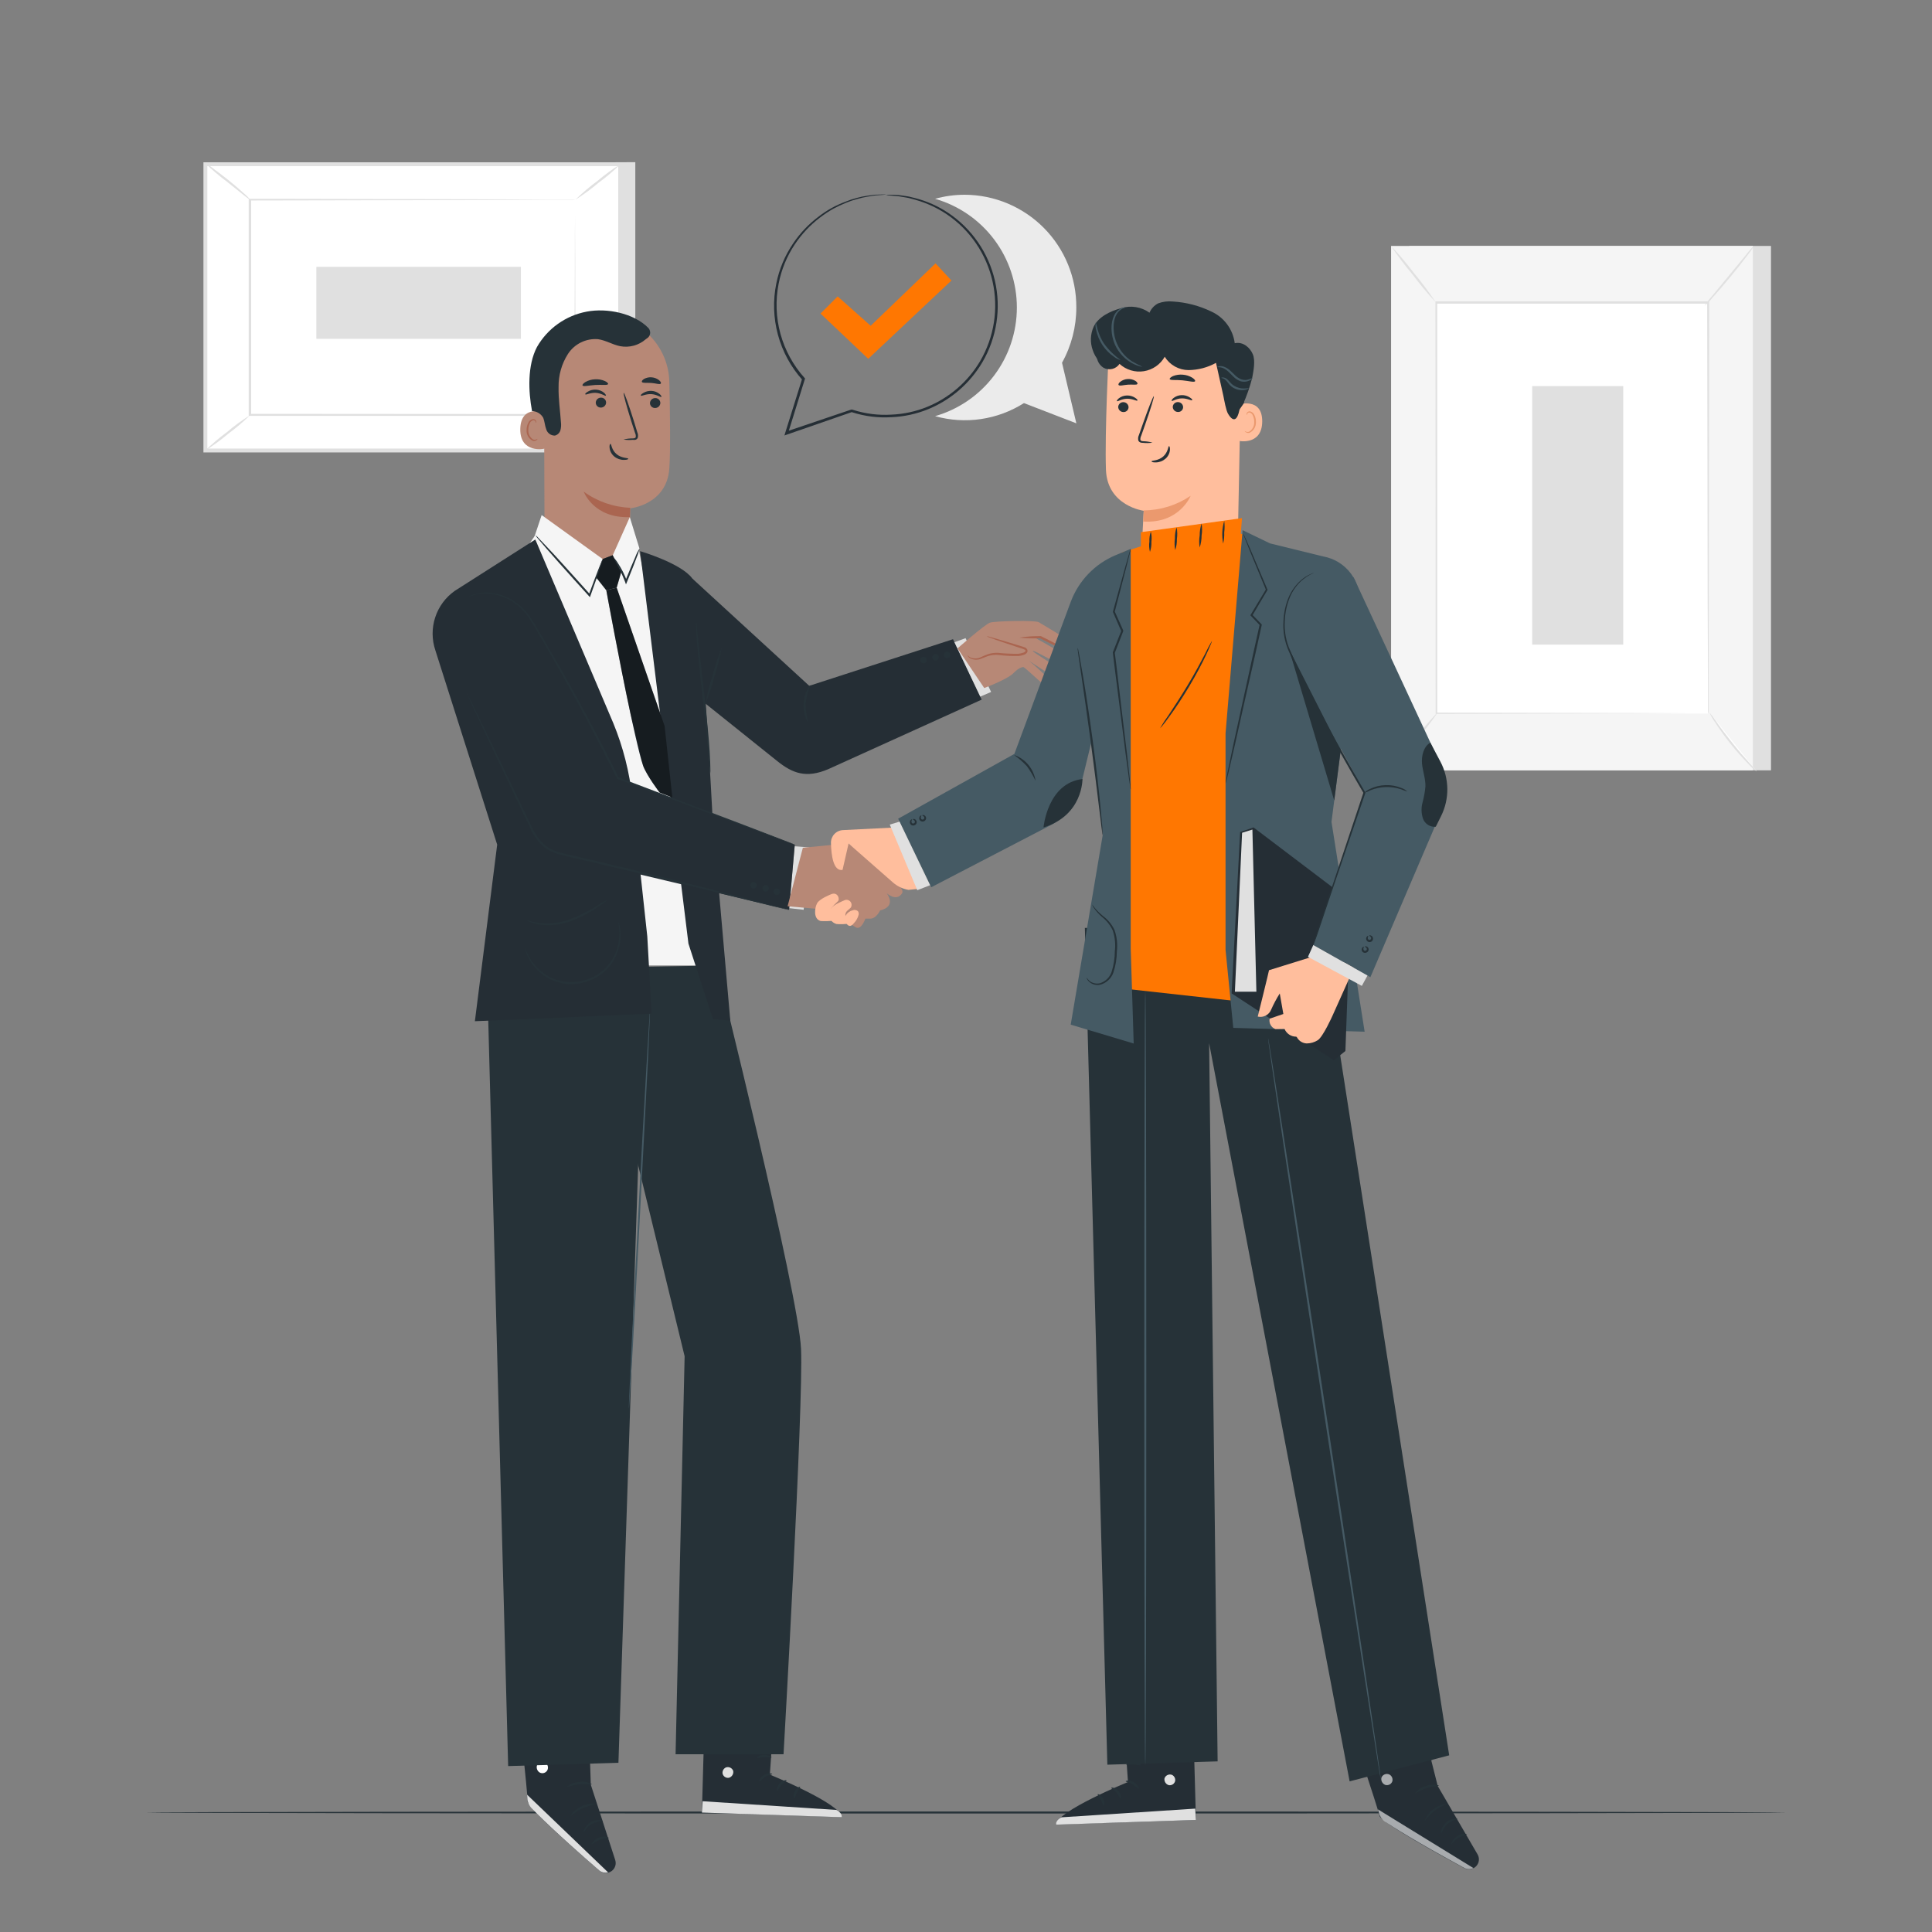 <svg xmlns="http://www.w3.org/2000/svg" width="679" height="679" viewBox="0 0 679 679" fill="none"><rect x="0" y="0" width="679" height="679" fill="#808080" stroke="none"/><path d="M622.412 86.437H495.263V270.731H622.412V86.437Z" fill="#E0E0E0"></path><path d="M616.043 86.437H488.894V270.731H616.043V86.437Z" fill="#F5F5F5"></path><path d="M600.25 106.399H504.701V250.768H600.25V106.399Z" fill="white"></path><path d="M600.236 250.768C600.236 250.768 600.236 250.524 600.236 250.062C600.236 249.6 600.236 248.908 600.236 248.012C600.236 246.192 600.236 243.544 600.236 240.094C600.236 233.169 600.236 223.092 600.155 210.354C600.155 184.892 600.059 148.85 599.992 106.399L600.317 106.712H504.769L505.108 106.372C505.108 160.828 505.108 211.047 505.108 250.741L504.836 250.47L574.38 250.605L593.595 250.673H598.634C599.774 250.673 600.385 250.673 600.385 250.673H598.701H593.704L574.556 250.741L504.836 250.89H504.551V250.619C504.551 210.925 504.551 160.706 504.483 106.25V105.897H504.836H600.385H600.698V106.223C600.63 148.755 600.576 184.878 600.548 210.381C600.548 223.092 600.48 233.155 600.453 240.054C600.453 243.476 600.453 246.11 600.453 247.903C600.453 248.786 600.453 249.451 600.453 249.926C600.453 250.402 600.236 250.768 600.236 250.768Z" fill="#E0E0E0"></path><path d="M616.396 86.437C615.746 87.601 614.986 88.701 614.128 89.723C612.662 91.706 610.557 94.394 608.167 97.287C605.777 100.18 603.536 102.719 601.879 104.593C601.035 105.631 600.099 106.59 599.082 107.458C599.804 106.335 600.617 105.272 601.513 104.281L607.637 96.853L613.748 89.424C614.544 88.355 615.43 87.355 616.396 86.437Z" fill="#E0E0E0"></path><path d="M600.738 250.307C605.49 257.856 611.079 264.844 617.401 271.138Z" fill="white"></path><path d="M617.401 271.138C616.339 270.368 615.365 269.485 614.495 268.504C612.277 266.252 610.178 263.886 608.207 261.415C606.232 258.943 604.383 256.373 602.667 253.715C601.906 252.65 601.259 251.507 600.738 250.307C601.593 251.293 602.374 252.342 603.074 253.443C604.432 255.413 606.455 258.101 608.75 260.98C611.045 263.859 613.245 266.412 614.848 268.164C615.768 269.094 616.621 270.088 617.401 271.138Z" fill="#E0E0E0"></path><path d="M488.88 270.581L505.529 250.035Z" fill="white"></path><path d="M505.529 250.035C503.035 253.672 500.347 257.171 497.476 260.519C494.787 264.019 491.917 267.378 488.88 270.581C491.381 266.945 494.069 263.442 496.933 260.084C499.624 256.589 502.493 253.235 505.529 250.035Z" fill="#E0E0E0"></path><path d="M488.88 86.437C491.771 89.503 494.491 92.727 497.028 96.092C499.722 99.321 502.238 102.694 504.565 106.196C501.697 103.122 499 99.895 496.485 96.527C493.768 93.304 491.229 89.936 488.88 86.437Z" fill="#E0E0E0"></path><path d="M570.482 135.705H538.488V226.542H570.482V135.705Z" fill="#E0E0E0"></path><path d="M223.282 56.995V158.533H77.433L72.191 57.701L223.282 56.995Z" fill="#E0E0E0"></path><path d="M72.191 57.702V158.316H218.041V57.702L72.191 57.702Z" fill="white"></path><path d="M218.72 159.008H71.499V57.036H218.72V159.008ZM72.87 157.65H217.28V58.394H72.87V157.65Z" fill="#E0E0E0"></path><path d="M202.233 70.209H87.985V145.822H202.233V70.209Z" fill="white"></path><path d="M202.233 70.209H200.047H193.773L170.225 70.304L87.985 70.466L88.27 70.209C88.27 93.294 88.27 118.906 88.27 145.808L87.917 145.442L202.166 145.523L201.88 145.808C201.88 122.79 201.989 103.928 202.03 90.782C202.03 84.223 202.03 79.09 202.098 75.573C202.098 73.834 202.098 72.504 202.098 71.58C202.098 70.67 202.098 70.222 202.098 70.222C202.098 70.222 202.098 70.657 202.098 71.58C202.098 72.504 202.098 73.821 202.098 75.532C202.098 79.035 202.098 84.142 202.166 90.674C202.166 103.86 202.247 122.79 202.315 145.876V146.161H202.03H87.781H87.415V145.808C87.415 118.906 87.415 93.308 87.415 70.209V69.869H87.754L170.212 70.032L193.678 70.127H199.884H201.473L202.233 70.209Z" fill="#E0E0E0"></path><path d="M72.178 57.416C73.078 57.855 73.922 58.403 74.69 59.046C76.184 60.119 78.221 61.653 80.407 63.405C82.594 65.157 84.481 66.827 85.839 68.063C86.622 68.689 87.325 69.41 87.93 70.209C87.795 70.358 84.278 67.493 79.905 63.962C77.194 61.944 74.613 59.758 72.178 57.416Z" fill="#E0E0E0"></path><path d="M218.027 57.701C215.63 60.061 213.066 62.244 210.354 64.233C207.78 66.412 205.058 68.408 202.206 70.209C204.605 67.847 207.169 65.66 209.879 63.663C212.451 61.486 215.174 59.494 218.027 57.701Z" fill="#E0E0E0"></path><path d="M217.918 158.343L201.622 145.157Z" fill="white"></path><path d="M201.649 145.157C204.576 147.072 207.371 149.181 210.015 151.471C212.803 153.579 215.444 155.875 217.918 158.343C214.989 156.432 212.194 154.322 209.553 152.028C206.769 149.916 204.128 147.62 201.649 145.157Z" fill="#E0E0E0"></path><path d="M72.178 158.316C74.56 155.988 77.101 153.828 79.782 151.851C82.316 149.695 85.003 147.726 87.822 145.958C85.45 148.292 82.913 150.452 80.231 152.422C77.697 154.584 75.005 156.554 72.178 158.316Z" fill="#E0E0E0"></path><path d="M111.18 93.77V119.083H183.072V93.77H111.18Z" fill="#E0E0E0"></path><path d="M373.247 127.489C376.55 121.545 378.28 114.856 378.271 108.056C378.302 102.883 377.313 97.755 375.361 92.964C373.409 88.174 370.532 83.815 366.895 80.136C363.258 76.458 358.932 73.531 354.164 71.525C349.396 69.519 344.279 68.472 339.106 68.443C335.568 68.438 332.045 68.918 328.636 69.869C336.921 72.257 344.205 77.274 349.389 84.163C354.573 91.053 357.376 99.441 357.376 108.063C357.376 116.685 354.573 125.073 349.389 131.962C344.205 138.852 336.921 143.869 328.636 146.257C333.873 147.724 339.36 148.074 344.741 147.283C350.122 146.492 355.277 144.579 359.87 141.667L378.285 148.782L373.247 127.489Z" fill="#EBEBEB"></path><path d="M627.898 637.011C627.898 637.201 498.766 637.364 339.514 637.364C180.261 637.364 51.102 637.201 51.102 637.011C51.102 636.821 180.207 636.644 339.514 636.644C498.821 636.644 627.898 636.807 627.898 637.011Z" fill="#263238"></path><path d="M206.538 593.446L207.638 627.233L216.221 653.714C216.367 654.165 216.42 654.641 216.375 655.113C216.33 655.585 216.188 656.043 215.959 656.458C215.73 656.873 215.418 657.236 215.042 657.526C214.667 657.816 214.236 658.025 213.776 658.141C213.24 658.278 212.679 658.284 212.14 658.159C211.602 658.034 211.101 657.781 210.68 657.421C205.248 652.763 185.381 635.544 185.435 633.072C185.435 630.194 181.891 597.493 181.891 597.493L206.538 593.446Z" fill="#252E35"></path><path d="M213.776 658.1L185.258 630.75L185.34 632.108C185.406 633.347 185.911 634.522 186.766 635.422C189.047 637.812 195.498 644.303 210.544 657.313C210.975 657.688 211.492 657.949 212.049 658.075C212.606 658.201 213.186 658.186 213.736 658.033L213.776 658.1Z" fill="#E0E0E0"></path><path d="M191.627 619.465C192.063 619.748 192.378 620.182 192.511 620.684C192.644 621.187 192.586 621.72 192.347 622.181C192.085 622.64 191.652 622.976 191.143 623.116C190.634 623.256 190.091 623.188 189.631 622.928C189.17 622.631 188.836 622.173 188.696 621.643C188.555 621.113 188.617 620.549 188.871 620.063C189.196 619.63 189.676 619.34 190.21 619.254C190.744 619.168 191.291 619.292 191.736 619.601" fill="white"></path><path d="M205.235 643.787C205.425 643.869 206.09 642.049 208.046 640.99C209.255 640.431 210.559 640.104 211.889 640.025C211.889 639.944 211.481 639.713 210.68 639.645C209.633 639.577 208.59 639.818 207.679 640.338C206.767 640.849 206.022 641.613 205.533 642.538C205.167 643.257 205.153 643.76 205.235 643.787Z" fill="#263238"></path><path d="M207.896 648.174C208.828 647.567 209.799 647.023 210.802 646.544C211.88 646.278 212.973 646.078 214.075 645.946C213.539 645.645 212.937 645.479 212.321 645.462C211.706 645.446 211.096 645.579 210.544 645.851C208.589 646.544 207.774 648.092 207.896 648.174Z" fill="#263238"></path><path d="M200.427 638.26C201.803 637.226 203.251 636.292 204.759 635.463C206.369 634.857 208.021 634.371 209.702 634.01C207.912 633.763 206.089 634.032 204.446 634.785C202.804 635.538 201.409 636.743 200.427 638.26Z" fill="#263238"></path><path d="M199.232 627.994C199.341 628.184 201.161 627.301 203.578 627.084C205.995 626.866 207.964 627.328 208.018 627.084C206.655 626.299 205.059 626.02 203.51 626.296C201.93 626.347 200.417 626.947 199.232 627.994Z" fill="#263238"></path><path d="M198.662 618.08C200.104 617.519 201.617 617.158 203.157 617.007C204.703 617.087 206.23 617.385 207.693 617.89C207.693 617.809 207.353 617.415 206.552 617.007C205.49 616.494 204.322 616.243 203.143 616.274C201.963 616.294 200.805 616.592 199.762 617.143C198.988 617.591 198.608 618.012 198.662 618.08Z" fill="#263238"></path><path d="M202.994 615.174C203.099 614.728 203.099 614.263 202.994 613.816C202.813 612.653 202.407 611.537 201.799 610.53C201.405 609.762 200.777 609.139 200.006 608.751C199.74 608.644 199.446 608.625 199.168 608.696C198.89 608.767 198.641 608.924 198.458 609.145C198.115 609.589 197.955 610.148 198.01 610.706C198.15 611.836 198.679 612.881 199.507 613.662C200.335 614.443 201.41 614.91 202.546 614.984C203.674 615.041 204.794 614.76 205.761 614.177C206.729 613.594 207.501 612.735 207.978 611.711C208.095 611.453 208.156 611.173 208.156 610.89C208.156 610.606 208.095 610.326 207.978 610.068C207.832 609.82 207.612 609.625 207.348 609.51C207.085 609.395 206.792 609.367 206.511 609.43C205.691 609.656 204.946 610.097 204.352 610.706C203.477 611.476 202.746 612.396 202.193 613.422C201.959 613.784 201.806 614.191 201.744 614.617C202.55 613.299 203.542 612.105 204.691 611.073C205.234 610.567 205.891 610.199 206.606 610C206.76 609.965 206.921 609.98 207.065 610.044C207.21 610.108 207.33 610.216 207.407 610.353C207.47 610.527 207.496 610.712 207.484 610.897C207.472 611.081 207.423 611.261 207.339 611.426C206.901 612.295 206.224 613.021 205.386 613.516C204.548 614.012 203.586 614.258 202.614 614.223C201.655 614.153 200.748 613.76 200.041 613.109C199.333 612.459 198.867 611.588 198.716 610.638C198.668 610.251 198.765 609.859 198.988 609.538C199.085 609.415 199.219 609.326 199.371 609.284C199.522 609.242 199.683 609.251 199.83 609.308C200.486 609.629 201.027 610.147 201.378 610.788C202.173 612.142 202.721 613.627 202.994 615.174Z" fill="#263238"></path><path d="M272.32 598.416L270.568 623.689C270.568 623.689 295.677 633.955 295.8 638.627L246.681 636.997L247.794 597.506L272.32 598.416Z" fill="#252E35"></path><path d="M255.453 621.054C254.965 621.177 254.54 621.477 254.261 621.897C253.982 622.316 253.87 622.824 253.946 623.322C254.057 623.804 254.348 624.226 254.759 624.501C255.171 624.776 255.671 624.884 256.16 624.802C256.666 624.665 257.103 624.344 257.387 623.903C257.67 623.461 257.78 622.93 257.694 622.412C257.529 621.923 257.181 621.516 256.723 621.278C256.264 621.04 255.731 620.989 255.236 621.136" fill="#E0E0E0"></path><path d="M246.681 637.024L246.952 633.045L293.953 636.101C293.953 636.101 296.098 637.133 295.8 638.654L246.681 637.024Z" fill="#E0E0E0"></path><path d="M271.383 623.471C271.383 623.702 270.16 623.77 268.952 624.504C267.743 625.237 267.091 626.228 266.874 626.12C266.657 626.011 267.051 624.653 268.531 623.784C270.011 622.915 271.437 623.322 271.383 623.471Z" fill="#263238"></path><path d="M276.462 625.766C276.462 625.997 275.457 626.378 274.601 627.369C273.746 628.36 273.488 629.419 273.243 629.392C272.999 629.365 272.904 628.034 273.976 626.812C275.049 625.59 276.462 625.536 276.462 625.766Z" fill="#263238"></path><path d="M279.178 632.027C278.96 632.027 278.662 630.873 279.327 629.569C279.992 628.265 281.12 627.79 281.215 627.994C281.31 628.197 280.603 628.876 280.074 629.949C279.544 631.022 279.422 632.013 279.178 632.027Z" fill="#263238"></path><path d="M271.138 617.659C271.03 617.877 269.943 617.51 268.585 617.564C267.227 617.619 266.154 617.999 266.032 617.781C265.91 617.564 266.956 616.749 268.558 616.722C270.16 616.695 271.26 617.483 271.138 617.659Z" fill="#263238"></path><path d="M271.396 612.553C270.567 612.763 269.695 612.73 268.884 612.458C268 612.277 267.142 611.985 266.331 611.589C265.86 611.354 265.406 611.086 264.973 610.788C264.7 610.632 264.457 610.43 264.253 610.19C264.1 610.016 264.01 609.795 263.998 609.564C263.985 609.332 264.052 609.103 264.185 608.914C264.313 608.752 264.476 608.621 264.662 608.532C264.848 608.443 265.052 608.397 265.258 608.398C265.567 608.406 265.873 608.457 266.168 608.547C266.691 608.698 267.2 608.893 267.689 609.131C268.505 609.531 269.252 610.058 269.902 610.693C271.002 611.793 271.369 612.689 271.26 612.743C271.152 612.798 270.609 612.051 269.481 611.141C268.831 610.593 268.109 610.136 267.336 609.783C266.897 609.588 266.443 609.429 265.978 609.308C265.462 609.145 265.014 609.131 264.878 609.308C264.742 609.484 264.81 609.43 264.878 609.579C265.035 609.751 265.213 609.901 265.407 610.027C265.819 610.307 266.246 610.565 266.684 610.801C267.433 611.208 268.219 611.54 269.033 611.793C269.836 611.996 270.625 612.25 271.396 612.553Z" fill="#263238"></path><path d="M271.07 612.893C270.636 612.17 270.437 611.33 270.5 610.489C270.496 609.031 270.875 607.598 271.6 606.333C271.744 606.013 271.968 605.736 272.252 605.529C272.535 605.322 272.867 605.192 273.216 605.152C273.435 605.164 273.645 605.239 273.823 605.366C274.001 605.493 274.139 605.669 274.221 605.872C274.338 606.162 274.412 606.469 274.438 606.782C274.527 607.33 274.527 607.89 274.438 608.438C274.278 609.353 273.89 610.212 273.311 610.937C272.306 612.186 271.301 612.444 271.274 612.295C271.247 612.146 272.048 611.738 272.836 610.543C273.279 609.852 273.571 609.074 273.691 608.262C273.752 607.788 273.752 607.309 273.691 606.836C273.623 606.306 273.447 605.885 273.243 605.926C273.039 605.967 272.578 606.293 272.36 606.714C272.1 607.144 271.882 607.599 271.709 608.072C271.405 608.855 271.218 609.679 271.152 610.516C270.975 611.956 271.206 612.865 271.07 612.893Z" fill="#263238"></path><path d="M171.339 349.033L178.591 620.687L217.348 619.533L226.582 339.772L171.339 349.033Z" fill="#263238"></path><path d="M251.882 339.31C251.882 339.31 280.644 454.468 281.527 474.105C282.41 493.742 275.375 616.532 275.375 616.532H237.433L240.611 476.658L211.848 358.431L218.815 339.921L251.882 339.31Z" fill="#263238"></path><path d="M228.47 353.447C228.484 353.573 228.484 353.701 228.47 353.827V354.9C228.47 355.905 228.389 357.276 228.321 359.042C228.158 362.681 227.913 367.869 227.628 374.251C226.963 387.139 226.053 404.861 225.048 424.497C224.043 444.134 222.984 461.774 222.332 474.662C221.952 481.044 221.626 486.218 221.408 489.871C221.286 491.623 221.191 493.008 221.123 493.945C221.123 494.38 221.055 494.747 221.028 495.018C221.043 495.14 221.043 495.263 221.028 495.385C221.013 495.263 221.013 495.14 221.028 495.018C221.028 494.733 221.028 494.38 221.028 493.945C221.028 492.94 221.123 491.555 221.191 489.803C221.354 486.164 221.599 480.976 221.884 474.594C222.549 461.706 223.459 443.985 224.45 424.348C225.442 404.711 226.514 387.071 227.234 374.183C227.614 367.801 227.927 362.627 228.158 358.987C228.28 357.235 228.375 355.85 228.443 354.845C228.443 354.411 228.511 354.058 228.538 353.773C228.497 353.669 228.474 353.558 228.47 353.447Z" fill="#455A64"></path><path d="M224.206 191.641C224.206 191.641 238.288 261.496 238.492 281.174C238.696 300.851 245.608 339.31 245.608 339.31H184.688L183.33 232.883L178.984 201.147L188.137 188.083L224.206 191.641Z" fill="#F5F5F5"></path><path d="M224.953 193.692C224.953 193.692 239.497 197.969 243.34 203.347C246.368 207.598 250.469 287.937 250.469 287.937L256.662 358.716L250.565 358.145L241.955 331.651L224.953 193.692Z" fill="#252E35"></path><path d="M243.34 203.347L284.406 241.031L334.937 224.654L345.014 245.879L291.087 270.323C283.388 273.61 278.553 271.804 273.202 267.512L244.915 244.861L243.34 203.347Z" fill="#252E35"></path><path d="M325.54 231.417C325.675 231.679 325.703 231.983 325.616 232.265C325.53 232.546 325.337 232.783 325.078 232.924C324.95 232.993 324.809 233.035 324.665 233.049C324.52 233.063 324.374 233.048 324.235 233.005C324.096 232.962 323.967 232.892 323.855 232.799C323.744 232.706 323.652 232.591 323.584 232.462C323.513 232.335 323.469 232.196 323.453 232.051C323.437 231.906 323.451 231.76 323.492 231.621C323.534 231.481 323.603 231.352 323.696 231.24C323.789 231.128 323.903 231.036 324.032 230.969C324.293 230.832 324.596 230.803 324.877 230.886C325.159 230.97 325.397 231.16 325.54 231.417Z" fill="#263238"></path><path d="M324.562 233.087C324.45 233.108 324.335 233.108 324.222 233.087C324.078 233.044 323.944 232.972 323.827 232.877C323.711 232.781 323.614 232.663 323.543 232.53C323.408 232.261 323.379 231.951 323.462 231.661C323.556 231.375 323.756 231.136 324.022 230.995C324.288 230.853 324.598 230.819 324.888 230.901C325.179 230.99 325.423 231.19 325.567 231.458C325.708 231.725 325.737 232.038 325.648 232.327C325.606 232.472 325.535 232.607 325.44 232.723C325.344 232.84 325.226 232.936 325.092 233.006C324.925 233.078 324.743 233.106 324.562 233.087ZM324.562 230.874C324.387 230.875 324.215 230.917 324.059 230.996C323.812 231.134 323.627 231.363 323.543 231.634C323.462 231.906 323.491 232.199 323.625 232.449C323.76 232.699 323.989 232.885 324.261 232.967C324.534 233.048 324.828 233.018 325.078 232.883C325.202 232.82 325.311 232.731 325.4 232.624C325.489 232.517 325.555 232.392 325.594 232.259C325.676 231.983 325.647 231.685 325.513 231.43C325.421 231.258 325.284 231.113 325.117 231.013C324.949 230.912 324.757 230.86 324.562 230.86V230.874Z" fill="#263238"></path><path d="M329.777 230.412C329.912 230.674 329.939 230.978 329.853 231.26C329.767 231.541 329.574 231.778 329.315 231.919C329.187 231.988 329.046 232.03 328.901 232.044C328.757 232.058 328.611 232.043 328.472 232C328.333 231.957 328.204 231.887 328.092 231.794C327.98 231.701 327.888 231.587 327.821 231.458C327.75 231.331 327.706 231.191 327.69 231.046C327.674 230.901 327.687 230.755 327.729 230.616C327.771 230.477 327.84 230.347 327.933 230.235C328.026 230.123 328.14 230.031 328.269 229.964C328.397 229.893 328.538 229.848 328.684 229.832C328.829 229.816 328.977 229.829 329.117 229.871C329.258 229.913 329.388 229.982 329.502 230.075C329.615 230.168 329.708 230.282 329.777 230.412Z" fill="#263238"></path><path d="M328.799 232.082C328.687 232.103 328.572 232.103 328.46 232.082C328.315 232.039 328.181 231.967 328.064 231.872C327.948 231.776 327.851 231.659 327.781 231.526C327.641 231.257 327.612 230.944 327.701 230.654C327.79 230.364 327.989 230.121 328.256 229.977C328.525 229.838 328.838 229.809 329.127 229.898C329.417 229.987 329.66 230.186 329.804 230.453C329.945 230.72 329.975 231.033 329.886 231.322C329.797 231.613 329.597 231.857 329.329 232.001C329.16 232.067 328.98 232.095 328.799 232.082ZM328.799 229.855C328.624 229.862 328.452 229.908 328.297 229.991C328.046 230.126 327.86 230.355 327.779 230.628C327.697 230.9 327.727 231.194 327.862 231.444C327.927 231.57 328.017 231.68 328.127 231.769C328.237 231.858 328.364 231.923 328.5 231.96C328.638 232.013 328.786 232.036 328.933 232.029C329.08 232.022 329.225 231.985 329.357 231.92C329.49 231.854 329.607 231.762 329.702 231.649C329.797 231.537 329.868 231.405 329.91 231.264C329.953 231.122 329.965 230.974 329.947 230.827C329.929 230.681 329.881 230.54 329.806 230.412C329.731 230.285 329.631 230.175 329.511 230.089C329.392 230.002 329.256 229.941 329.111 229.91C329.006 229.876 328.896 229.858 328.786 229.855H328.799Z" fill="#263238"></path><path d="M333.797 229.597C333.868 229.725 333.913 229.866 333.929 230.012C333.945 230.157 333.931 230.305 333.889 230.445C333.848 230.586 333.778 230.716 333.685 230.829C333.593 230.943 333.478 231.036 333.348 231.105C333.087 231.24 332.782 231.267 332.501 231.181C332.219 231.095 331.982 230.902 331.841 230.643C331.772 230.515 331.73 230.374 331.716 230.229C331.702 230.085 331.717 229.939 331.76 229.8C331.803 229.661 331.873 229.532 331.966 229.42C332.059 229.308 332.174 229.216 332.303 229.149C332.43 229.078 332.57 229.033 332.714 229.018C332.859 229.002 333.005 229.015 333.144 229.057C333.284 229.099 333.413 229.168 333.525 229.261C333.637 229.354 333.73 229.468 333.797 229.597Z" fill="#263238"></path><path d="M332.832 231.268C332.72 231.288 332.605 231.288 332.493 231.268C332.218 231.18 331.986 230.99 331.845 230.738C331.704 230.486 331.663 230.19 331.732 229.91C331.774 229.766 331.846 229.633 331.941 229.519C332.037 229.404 332.155 229.311 332.289 229.244C332.421 229.173 332.566 229.128 332.715 229.112C332.864 229.097 333.015 229.111 333.159 229.154C333.303 229.197 333.437 229.267 333.553 229.362C333.669 229.457 333.766 229.574 333.837 229.706C333.977 229.975 334.005 230.288 333.917 230.577C333.828 230.867 333.628 231.11 333.362 231.254C333.188 231.297 333.008 231.302 332.832 231.268ZM332.832 229.054C332.658 229.056 332.486 229.098 332.33 229.176C332.08 229.311 331.893 229.54 331.812 229.813C331.73 230.085 331.76 230.379 331.895 230.629C331.958 230.753 332.047 230.863 332.154 230.952C332.261 231.041 332.386 231.107 332.52 231.145C332.796 231.228 333.093 231.198 333.348 231.064C333.599 230.929 333.785 230.7 333.866 230.427C333.948 230.155 333.918 229.861 333.783 229.611C333.688 229.439 333.549 229.296 333.379 229.197C333.209 229.099 333.015 229.05 332.819 229.054H332.832Z" fill="#263238"></path><path d="M335.44 225.713L339.351 224.287L348.327 243.191L344.511 244.82L335.44 225.713Z" fill="#E0E0E0"></path><path d="M244.657 218.244C244.795 218.938 244.872 219.642 244.888 220.349C245.038 221.843 245.241 223.771 245.486 226.107C246.042 231.091 246.844 237.732 247.631 245.119C248.419 252.507 249.112 259.256 249.41 264.131C249.573 266.575 249.641 268.558 249.655 269.93C249.705 270.636 249.682 271.346 249.587 272.048C249.459 271.354 249.391 270.649 249.383 269.943C249.288 268.585 249.139 266.603 248.908 264.172C248.473 259.31 247.754 252.588 246.925 245.16C246.097 237.732 245.391 231.037 244.983 226.148C244.779 223.703 244.671 221.721 244.617 220.349C244.561 219.648 244.574 218.943 244.657 218.244Z" fill="#263238"></path><path d="M253.634 227.669C252.998 231.099 252.136 234.483 251.053 237.799C250.19 241.176 249.106 244.492 247.808 247.726C248.434 244.296 249.292 240.911 250.374 237.596C251.236 234.217 252.325 230.901 253.634 227.669Z" fill="#263238"></path><path d="M283.971 253.756C283.53 253.239 283.219 252.624 283.061 251.963C282.05 248.833 282.264 245.436 283.659 242.457C283.904 241.823 284.29 241.252 284.786 240.787C283.965 242.852 283.417 245.016 283.157 247.224C283.143 249.427 283.417 251.623 283.971 253.756Z" fill="#263238"></path><path d="M279.273 297.416L284.528 297.823L282.451 319.741L277.372 319.171L279.273 297.416Z" fill="#E0E0E0"></path><path d="M188.137 189.604L159.796 207.679C156.57 209.966 154.168 213.231 152.945 216.991C151.722 220.751 151.743 224.805 153.006 228.551L174.734 296.845L166.898 358.906L229.013 356.271L227.492 329.111L222.223 280.441C221.248 271.416 219.003 262.574 215.555 254.177L188.137 189.604Z" fill="#252E35"></path><path d="M158.533 232.286L186.874 291.603C188.005 293.967 189.65 296.048 191.69 297.693C193.73 299.338 196.112 300.506 198.662 301.109L277.317 319.741L279.327 296.845L219.29 274.316L189.088 216.357C187.999 214.269 186.493 212.426 184.665 210.942C182.837 209.459 180.724 208.365 178.456 207.729C176.189 207.093 173.816 206.927 171.482 207.243C169.149 207.56 166.905 208.35 164.888 209.567C161.139 211.835 158.394 215.448 157.214 219.668C156.033 223.889 156.505 228.401 158.533 232.286Z" fill="#252E35"></path><path d="M279.327 296.845C279.215 296.836 279.105 296.808 279.001 296.764L278.078 296.451L274.52 295.175L261.347 290.327L216.954 273.732H216.832V273.596L211.604 263.248C206.688 253.661 201.785 244.63 197.195 236.482C194.9 232.408 192.687 228.565 190.595 224.98L187.553 219.792C187.065 218.95 186.576 218.149 186.06 217.402C185.574 216.652 185.039 215.935 184.457 215.257C182.433 212.844 179.837 210.977 176.907 209.825C174.698 208.925 172.324 208.5 169.94 208.575C167.894 208.604 165.888 209.141 164.101 210.137C164.2 210.047 164.309 209.969 164.427 209.906C164.755 209.677 165.105 209.481 165.472 209.322C166.882 208.711 168.392 208.365 169.927 208.304C172.352 208.179 174.777 208.567 177.043 209.444C180.063 210.605 182.743 212.505 184.837 214.971C185.438 215.658 185.991 216.384 186.494 217.144C187.037 217.918 187.54 218.72 188.015 219.561L191.098 224.722C193.216 228.343 195.439 232.173 197.766 236.211C202.383 244.359 207.272 253.362 212.242 262.963C214.048 266.508 215.813 269.998 217.457 273.338L217.267 273.162L261.578 289.974L274.669 295.012L278.186 296.37L279.096 296.737L279.327 296.845Z" fill="#263238"></path><path d="M265.964 311.118C265.964 311.413 265.847 311.696 265.638 311.905C265.429 312.114 265.146 312.231 264.851 312.231C264.556 312.231 264.272 312.114 264.063 311.905C263.855 311.696 263.737 311.413 263.737 311.118C263.737 310.823 263.855 310.539 264.063 310.33C264.272 310.122 264.556 310.004 264.851 310.004C265.146 310.004 265.429 310.122 265.638 310.33C265.847 310.539 265.964 310.823 265.964 311.118Z" fill="#263238"></path><path d="M264.81 312.259C264.585 312.259 264.364 312.192 264.176 312.066C263.989 311.941 263.843 311.763 263.756 311.554C263.67 311.346 263.647 311.117 263.691 310.895C263.735 310.674 263.844 310.471 264.004 310.311C264.163 310.152 264.366 310.043 264.588 309.999C264.809 309.955 265.038 309.978 265.247 310.064C265.455 310.15 265.633 310.297 265.759 310.484C265.884 310.672 265.951 310.892 265.951 311.118C265.951 311.42 265.831 311.711 265.617 311.925C265.403 312.138 265.113 312.259 264.81 312.259ZM264.81 310.045C264.598 310.045 264.391 310.108 264.214 310.226C264.038 310.344 263.9 310.511 263.819 310.707C263.738 310.903 263.717 311.119 263.758 311.327C263.799 311.535 263.902 311.726 264.052 311.876C264.202 312.027 264.393 312.129 264.601 312.17C264.809 312.211 265.025 312.19 265.221 312.109C265.417 312.028 265.584 311.89 265.702 311.714C265.82 311.537 265.883 311.33 265.883 311.118C265.883 310.833 265.77 310.56 265.569 310.359C265.368 310.158 265.095 310.045 264.81 310.045Z" fill="#263238"></path><path d="M270.242 312.231C270.242 312.452 270.177 312.667 270.054 312.85C269.932 313.033 269.758 313.176 269.555 313.26C269.351 313.345 269.127 313.367 268.911 313.324C268.695 313.281 268.497 313.175 268.341 313.019C268.185 312.863 268.079 312.665 268.036 312.449C267.993 312.233 268.015 312.009 268.1 311.805C268.184 311.602 268.327 311.428 268.51 311.306C268.693 311.183 268.908 311.118 269.128 311.118C269.424 311.118 269.707 311.235 269.916 311.444C270.125 311.653 270.242 311.936 270.242 312.231Z" fill="#263238"></path><path d="M269.061 313.372C268.835 313.372 268.614 313.305 268.427 313.18C268.239 313.055 268.093 312.876 268.007 312.668C267.92 312.46 267.898 312.23 267.942 312.009C267.986 311.788 268.094 311.584 268.254 311.425C268.414 311.265 268.617 311.157 268.838 311.113C269.059 311.069 269.289 311.091 269.497 311.178C269.706 311.264 269.884 311.41 270.009 311.598C270.134 311.785 270.201 312.006 270.201 312.231C270.198 312.533 270.077 312.821 269.863 313.034C269.65 313.247 269.362 313.369 269.061 313.372ZM269.061 311.159C268.848 311.159 268.641 311.222 268.465 311.339C268.288 311.457 268.151 311.625 268.069 311.821C267.988 312.017 267.967 312.233 268.008 312.441C268.05 312.649 268.152 312.84 268.302 312.99C268.452 313.14 268.643 313.242 268.851 313.284C269.059 313.325 269.275 313.304 269.471 313.223C269.667 313.141 269.835 313.004 269.953 312.827C270.071 312.651 270.133 312.444 270.133 312.231C270.133 311.947 270.02 311.674 269.819 311.473C269.618 311.272 269.345 311.159 269.061 311.159Z" fill="#263238"></path><path d="M272.999 314.526C273.614 314.526 274.112 314.028 274.112 313.413C274.112 312.798 273.614 312.299 272.999 312.299C272.384 312.299 271.885 312.798 271.885 313.413C271.885 314.028 272.384 314.526 272.999 314.526Z" fill="#263238"></path><path d="M272.958 314.554C272.732 314.554 272.512 314.487 272.324 314.361C272.137 314.236 271.991 314.058 271.904 313.849C271.818 313.641 271.795 313.412 271.839 313.19C271.883 312.969 271.992 312.766 272.151 312.606C272.311 312.447 272.514 312.338 272.736 312.294C272.957 312.25 273.186 312.273 273.395 312.359C273.603 312.445 273.781 312.592 273.907 312.779C274.032 312.967 274.099 313.187 274.099 313.413C274.095 313.714 273.974 314.002 273.761 314.216C273.548 314.429 273.26 314.55 272.958 314.554ZM272.958 312.34C272.746 312.34 272.538 312.403 272.362 312.521C272.186 312.639 272.048 312.806 271.967 313.002C271.886 313.198 271.864 313.414 271.906 313.622C271.947 313.83 272.049 314.022 272.2 314.172C272.35 314.322 272.541 314.424 272.749 314.465C272.957 314.507 273.173 314.485 273.369 314.404C273.565 314.323 273.732 314.185 273.85 314.009C273.968 313.833 274.031 313.625 274.031 313.413C274.031 313.128 273.918 312.856 273.717 312.654C273.515 312.453 273.243 312.34 272.958 312.34Z" fill="#263238"></path><path d="M277.317 319.741C277.191 319.762 277.063 319.762 276.937 319.741L275.837 319.497L271.6 318.478L256.037 314.649C242.905 311.43 224.803 306.867 204.678 302.209C202.165 301.612 199.68 301.137 197.222 300.471C194.755 299.881 192.455 298.734 190.5 297.117C188.785 295.394 187.404 293.368 186.426 291.142L183.466 284.949L173.24 263.452L166.45 248.949C165.69 247.265 165.092 245.947 164.644 244.997L164.182 243.951C164.125 243.838 164.08 243.72 164.046 243.598C164.046 243.598 164.128 243.707 164.25 243.924C164.372 244.141 164.549 244.522 164.766 244.929L166.708 248.84C168.378 252.289 170.782 257.192 173.715 263.235C176.649 269.278 180.139 276.598 184.023 284.65C184.987 286.66 185.992 288.724 186.997 290.829C187.965 292.973 189.313 294.923 190.976 296.587C192.852 298.132 195.059 299.224 197.426 299.779C199.83 300.43 202.342 300.906 204.854 301.503C224.966 306.175 243.068 310.806 256.173 314.146C262.678 315.857 267.961 317.229 271.681 318.22L275.878 319.375L276.964 319.687L277.317 319.741Z" fill="#263238"></path><path d="M213.79 316.034C213.79 316.034 213.491 316.346 212.853 316.821C212.215 317.297 211.305 317.949 210.137 318.736C207.103 320.831 203.818 322.537 200.359 323.815C196.858 325.082 193.097 325.46 189.414 324.915C188.305 324.726 187.22 324.412 186.182 323.978C185.791 323.853 185.427 323.655 185.109 323.394C186.544 323.826 188.004 324.166 189.482 324.413C193.081 324.809 196.722 324.377 200.129 323.15C203.531 321.876 206.794 320.256 209.865 318.315C211.12 317.465 212.431 316.703 213.79 316.034Z" fill="#263238"></path><path d="M217.28 323.91C217.366 324.068 217.43 324.237 217.47 324.413C217.624 324.912 217.746 325.419 217.837 325.934C218.164 327.843 218.164 329.795 217.837 331.705C217.308 334.543 216.096 337.209 214.306 339.473C212.049 342.231 209.001 344.23 205.572 345.201C202.143 346.172 198.499 346.069 195.131 344.905C192.423 343.899 190.003 342.243 188.083 340.084C186.798 338.635 185.769 336.977 185.041 335.182C184.856 334.693 184.697 334.194 184.566 333.688C184.484 333.348 184.444 333.158 184.471 333.158C185.373 335.584 186.722 337.818 188.45 339.744C190.355 341.784 192.72 343.339 195.348 344.28C198.583 345.377 202.074 345.473 205.364 344.555C208.654 343.637 211.591 341.747 213.79 339.133C215.548 336.966 216.764 334.41 217.334 331.678C217.807 329.109 217.789 326.473 217.28 323.91Z" fill="#263238"></path><path d="M191.193 135.542L191.369 186.141C191.381 188.177 191.806 190.19 192.618 192.057C193.431 193.924 194.613 195.607 196.095 197.003C197.577 198.4 199.326 199.481 201.238 200.182C203.15 200.882 205.184 201.188 207.217 201.079C211.065 200.871 214.687 199.197 217.339 196.401C219.991 193.605 221.471 189.9 221.476 186.046C221.476 182.23 221.476 179.052 221.476 178.659C221.476 178.659 234.35 177.409 235.233 164.658C235.667 158.492 235.504 145.727 235.233 134.17C235.099 128.186 232.714 122.471 228.553 118.167C224.392 113.863 218.762 111.285 212.785 110.949H211.549C198.268 110.894 190.799 122.22 191.193 135.542Z" fill="#B78876"></path><path d="M221.503 178.455C215.606 178.227 209.91 176.251 205.139 172.778C205.139 172.778 208.548 182.189 221.34 181.755L221.503 178.455Z" fill="#AA6550"></path><path d="M232.082 141.653C232.058 142.13 231.848 142.578 231.498 142.903C231.148 143.227 230.685 143.403 230.208 143.391C229.975 143.397 229.744 143.355 229.527 143.27C229.311 143.184 229.114 143.055 228.948 142.892C228.782 142.729 228.65 142.534 228.561 142.318C228.472 142.103 228.427 141.872 228.429 141.639C228.454 141.165 228.661 140.719 229.009 140.395C229.356 140.07 229.815 139.894 230.29 139.901C230.523 139.896 230.755 139.937 230.973 140.023C231.19 140.108 231.388 140.236 231.555 140.4C231.722 140.563 231.855 140.758 231.945 140.973C232.036 141.188 232.082 141.42 232.082 141.653Z" fill="#263238"></path><path d="M232.435 139.494C232.205 139.725 230.874 138.625 228.918 138.516C226.963 138.407 225.455 139.304 225.265 139.059C225.075 138.815 225.415 138.53 226.066 138.109C226.951 137.569 227.979 137.314 229.013 137.375C230.034 137.429 231.01 137.81 231.797 138.462C232.381 138.951 232.558 139.399 232.435 139.494Z" fill="#263238"></path><path d="M213.016 141.504C212.995 141.979 212.788 142.427 212.44 142.752C212.093 143.077 211.631 143.253 211.156 143.242C210.923 143.247 210.691 143.206 210.475 143.12C210.258 143.034 210.061 142.906 209.895 142.743C209.729 142.579 209.598 142.384 209.509 142.169C209.42 141.954 209.375 141.723 209.377 141.49C209.398 141.015 209.604 140.566 209.952 140.241C210.3 139.916 210.761 139.741 211.237 139.752C211.47 139.746 211.701 139.788 211.918 139.874C212.134 139.959 212.331 140.088 212.497 140.251C212.663 140.414 212.795 140.61 212.884 140.825C212.973 141.04 213.018 141.271 213.016 141.504Z" fill="#263238"></path><path d="M212.921 139.059C212.676 139.277 211.359 138.177 209.39 138.068C207.421 137.959 205.941 138.869 205.737 138.611C205.533 138.353 205.9 138.082 206.552 137.661C207.43 137.119 208.456 136.867 209.485 136.941C210.508 136.993 211.487 137.369 212.283 138.014C212.853 138.516 213.029 138.951 212.921 139.059Z" fill="#263238"></path><path d="M219.127 154.473C220.179 154.208 221.26 154.076 222.345 154.079C222.848 154.079 223.337 153.984 223.432 153.644C223.502 153.133 223.417 152.612 223.187 152.15C222.78 150.901 222.359 149.611 221.924 148.239C220.173 142.699 218.937 138.149 219.208 138.081C219.48 138.014 221.028 142.454 222.78 147.995C223.187 149.353 223.595 150.711 223.975 151.919C224.26 152.541 224.313 153.245 224.124 153.902C224.04 154.074 223.918 154.224 223.768 154.342C223.617 154.459 223.442 154.541 223.255 154.581C222.971 154.619 222.684 154.619 222.4 154.581C221.309 154.686 220.209 154.65 219.127 154.473Z" fill="#263238"></path><path d="M213.709 134.985C213.478 135.515 211.536 135.148 209.227 135.298C206.919 135.447 205.004 135.963 204.732 135.461C204.61 135.23 204.963 134.741 205.737 134.266C206.77 133.677 207.93 133.346 209.119 133.301C210.305 133.228 211.492 133.438 212.581 133.912C213.41 134.293 213.804 134.741 213.709 134.985Z" fill="#263238"></path><path d="M232.218 134.822C231.851 135.243 230.521 134.7 228.905 134.591C227.289 134.483 225.89 134.714 225.591 134.238C225.469 134.007 225.713 133.573 226.338 133.179C227.175 132.723 228.129 132.525 229.078 132.61C230.028 132.694 230.931 133.058 231.675 133.654C232.218 134.143 232.435 134.605 232.218 134.822Z" fill="#263238"></path><path d="M191.695 145.048C191.478 144.939 183.072 141.952 182.855 150.697C182.638 159.443 191.451 157.854 191.478 157.61C191.505 157.365 191.695 145.048 191.695 145.048Z" fill="#B78876"></path><path d="M188.884 154.228C188.884 154.228 188.735 154.323 188.477 154.445C188.112 154.596 187.701 154.596 187.336 154.445C186.781 154.074 186.335 153.56 186.044 152.959C185.752 152.358 185.627 151.689 185.679 151.023C185.674 150.273 185.837 149.53 186.155 148.85C186.246 148.58 186.402 148.335 186.607 148.137C186.813 147.938 187.062 147.792 187.336 147.71C187.512 147.667 187.698 147.688 187.86 147.77C188.022 147.853 188.149 147.99 188.219 148.158C188.327 148.402 188.219 148.579 188.314 148.592C188.409 148.606 188.504 148.443 188.45 148.09C188.4 147.873 188.281 147.677 188.11 147.533C187.995 147.44 187.862 147.37 187.72 147.328C187.578 147.286 187.429 147.273 187.282 147.289C186.916 147.354 186.573 147.514 186.287 147.752C186.002 147.99 185.783 148.299 185.652 148.647C185.262 149.392 185.062 150.223 185.068 151.064C185.004 151.842 185.173 152.621 185.552 153.303C185.932 153.985 186.505 154.538 187.2 154.894C187.427 154.96 187.666 154.977 187.9 154.944C188.134 154.911 188.358 154.829 188.558 154.703C188.871 154.432 188.925 154.242 188.884 154.228Z" fill="#AA6550"></path><path d="M186.861 144.478C187.692 144.471 188.51 144.69 189.228 145.11C189.945 145.531 190.535 146.139 190.935 146.868C191.424 148.144 191.478 149.584 191.967 150.847C192.156 151.506 192.559 152.083 193.112 152.489C193.665 152.895 194.337 153.105 195.022 153.087C195.483 152.97 195.905 152.734 196.245 152.403C196.586 152.072 196.834 151.657 196.964 151.2C197.2 150.282 197.259 149.329 197.141 148.389C196.869 144.315 196.231 140.241 196.312 136.072C196.237 131.928 197.39 127.855 199.626 124.366C200.757 122.638 202.332 121.247 204.187 120.339C206.041 119.431 208.106 119.039 210.164 119.205C212.88 119.586 215.27 121.134 217.932 121.663C219.524 121.966 221.164 121.904 222.728 121.48C224.293 121.057 225.741 120.284 226.962 119.219C227.098 119.102 227.243 118.998 227.397 118.907C227.841 118.629 228.18 118.211 228.36 117.719C228.54 117.227 228.55 116.689 228.388 116.191C228.299 115.871 228.141 115.575 227.927 115.321C222.861 110.08 213.301 108.151 206.199 109.523C202.559 110.203 199.111 111.667 196.093 113.813C193.075 115.958 190.56 118.734 188.721 121.948C185.313 128.399 185.679 137.647 186.983 144.437" fill="#263238"></path><path d="M214.564 156.007C214.89 156.007 214.89 158.112 216.71 159.619C218.529 161.127 220.784 160.896 220.784 161.195C220.784 161.493 220.281 161.616 219.317 161.629C218.072 161.656 216.858 161.237 215.895 160.448C214.972 159.69 214.378 158.605 214.238 157.419C214.116 156.523 214.36 155.994 214.564 156.007Z" fill="#263238"></path><path d="M336.526 227.872C336.526 227.872 346.1 219.466 347.906 218.842C349.712 218.217 364.134 217.959 365.098 218.679C366.063 219.399 380.661 227.397 378.244 228.633C375.827 229.869 365.71 224.07 365.71 224.07L364.012 224.301C364.012 224.301 372.839 229.013 374.401 230.819C375.962 232.625 374.469 234.499 372.825 233.725C371.182 232.951 363.605 228.592 363.007 228.755C362.41 228.918 371.074 233.983 371.875 234.934C372.948 236.183 372.255 238.628 370.585 237.922C369.607 237.514 361.622 232.218 361.622 232.218C363.883 234.067 366.041 236.04 368.086 238.125C368.792 239.483 367.434 240.719 366.035 239.864C365.085 239.28 360.97 235.233 359.694 234.432C359.694 234.432 358.336 234.323 356.204 236.55C354.071 238.777 345.91 241.806 345.91 241.806L336.526 227.872Z" fill="#B78876"></path><path d="M378.203 228.66C377.169 228.808 376.115 228.743 375.107 228.47C373.997 228.247 372.91 227.919 371.861 227.492C370.734 226.949 369.498 226.324 368.194 225.659L365.478 224.301H365.669C363.196 224.43 360.716 224.362 358.254 224.097C360.701 223.707 363.177 223.53 365.655 223.568H365.736H365.832L368.548 224.926L372.092 226.786C373.09 227.227 374.121 227.59 375.175 227.872C377.035 228.416 378.217 228.538 378.203 228.66Z" fill="#AA6550"></path><path d="M340.084 230.303C340.477 230.862 341.037 231.282 341.683 231.504C342.329 231.726 343.029 231.738 343.683 231.539C345.041 231.254 346.222 230.534 347.526 230.181C351.45 229.054 355.81 231.145 359.666 229.828C360.21 229.638 360.807 229.244 360.753 228.687C360.698 228.13 360.101 227.9 359.598 227.737L346.725 223.663" fill="#B78876"></path><path d="M346.725 223.608C347.216 223.637 347.701 223.738 348.164 223.907C349.074 224.152 350.378 224.532 351.994 225.007L357.643 226.718L359.272 227.221C359.788 227.424 360.535 227.465 361.024 228.266C361.119 228.471 361.151 228.7 361.114 228.922C361.078 229.145 360.976 229.352 360.821 229.516C360.566 229.79 360.249 230 359.897 230.127C359.264 230.347 358.608 230.492 357.942 230.561C355.514 230.599 353.086 230.468 350.676 230.168C349.658 230.113 348.638 230.209 347.648 230.453C346.738 230.697 345.896 231.105 345.095 231.39C344.458 231.692 343.763 231.848 343.058 231.848C342.353 231.848 341.658 231.692 341.021 231.39C340.152 230.887 340.016 230.263 340.043 230.276C340.362 230.624 340.739 230.913 341.157 231.132C341.77 231.355 342.423 231.446 343.073 231.399C343.724 231.352 344.357 231.169 344.932 230.86C345.774 230.468 346.635 230.119 347.512 229.814C348.563 229.519 349.654 229.391 350.744 229.434C353.121 229.688 355.511 229.801 357.901 229.774C358.497 229.702 359.083 229.57 359.653 229.38C360.182 229.19 360.549 228.81 360.386 228.565C360.223 228.321 359.653 228.063 359.028 227.9L357.398 227.37L351.803 225.496C350.215 224.953 348.924 224.505 348.042 224.138C347.58 224.023 347.137 223.845 346.725 223.608Z" fill="#AA6550"></path><path d="M282.165 297.945L298.04 296.37C298.04 296.37 319.035 310.751 317.052 313.915C315.07 317.079 311.62 313.915 311.62 313.915C311.62 313.915 315.355 318.519 309.312 319.958C309.312 319.958 307.872 323.123 305.577 322.837H304.138C304.138 322.837 302.78 326.843 300.892 325.974C299.005 325.105 293.097 319.945 293.097 319.945L276.801 318.505L282.165 297.945Z" fill="#B78876"></path><path d="M292.038 314.309C292.038 314.309 287.964 315.871 287.136 317.514C286.307 319.157 285.778 322.946 288.412 323.693C289.957 323.792 291.508 323.742 293.043 323.544L292.038 319.266C292.795 318.387 293.602 317.553 294.455 316.767C295.324 316.047 294.374 313.236 292.038 314.309Z" fill="#FFBE9D"></path><path d="M296.614 316.482C296.614 316.482 292.54 318.044 291.712 319.673C291.472 320.153 291.344 320.681 291.335 321.217C291.326 321.754 291.438 322.285 291.662 322.773C291.887 323.26 292.217 323.691 292.63 324.034C293.043 324.376 293.527 324.622 294.048 324.752C295.447 324.864 296.855 324.818 298.244 324.616L297.809 323.788C296.995 322.186 296.642 320.882 298.081 319.809C298.163 319.809 298.977 318.994 299.032 318.94C299.236 318.602 299.322 318.205 299.276 317.812C299.23 317.42 299.055 317.054 298.778 316.772C298.501 316.49 298.137 316.309 297.746 316.256C297.354 316.204 296.956 316.283 296.614 316.482Z" fill="#FFBE9D"></path><path d="M297.592 324.467C297.249 324.095 297.032 323.624 296.973 323.121C296.915 322.619 297.017 322.11 297.266 321.67C297.802 320.797 298.661 320.172 299.656 319.931C299.963 319.802 300.3 319.761 300.629 319.814C300.958 319.867 301.266 320.011 301.517 320.23C301.639 320.406 301.725 320.605 301.77 320.815C301.814 321.025 301.816 321.242 301.775 321.452C301.499 322.574 300.927 323.601 300.118 324.426C299.738 324.902 299.276 325.418 298.665 325.404C298.054 325.39 297.606 324.82 297.307 324.304" fill="#FFBE9D"></path><path d="M211.794 196.462L215.365 195.117L218.448 200.645L216.723 206.552L213.084 207.448L209.458 202.872L211.794 196.462Z" fill="#252E35"></path><path d="M213.084 207.448C213.084 207.448 217.715 232.856 221.558 250.728C221.558 250.728 224.722 265.666 225.998 269.033C227.424 272.877 231.824 278.539 231.824 278.539L236.292 280.278L233.576 255.168L216.737 206.552L213.084 207.448Z" fill="#252E35"></path><g opacity="0.4"><path d="M211.794 196.462L215.365 195.117L218.448 200.645L216.723 206.552L213.084 207.448L209.458 202.872L211.794 196.462Z" fill="black"></path></g><g opacity="0.4"><path d="M213.084 207.448C213.084 207.448 217.715 232.856 221.558 250.728C221.558 250.728 225.184 265.475 225.998 269.033C226.474 271.138 231.824 278.539 231.824 278.539L236.292 280.278L233.576 255.168L216.737 206.552L213.084 207.448Z" fill="black"></path></g><path d="M190.365 181.021L211.794 196.462L207.163 209.2L187.662 189.129L190.365 181.021Z" fill="#F5F5F5"></path><path d="M215.365 195.117L221.34 181.755L224.735 192.782L220.023 204.352L215.365 195.117Z" fill="#F5F5F5"></path><path d="M211.848 196.462C211.807 196.797 211.725 197.125 211.604 197.44L210.735 200.156C209.974 202.423 208.861 205.588 207.516 209.363L207.34 209.879L206.959 209.472L201.975 203.958C198.092 199.653 194.602 195.729 192.116 192.863L189.183 189.441C188.8 189.026 188.463 188.571 188.178 188.083C188.619 188.421 189.024 188.803 189.387 189.224L192.483 192.483C195.077 195.199 198.621 199.137 202.492 203.442C204.243 205.398 205.914 207.272 207.462 208.983L206.905 209.091C208.263 205.37 209.485 202.206 210.354 199.966L211.4 197.372C211.505 197.049 211.656 196.742 211.848 196.462Z" fill="#263238"></path><path d="M224.736 192.836C224.508 193.909 224.171 194.955 223.731 195.959C223.038 197.847 222.02 200.454 220.852 203.306L220.349 204.542L219.996 205.398L219.697 204.528C218.516 201.491 217.085 198.557 215.42 195.756C216.134 196.396 216.739 197.148 217.212 197.983C218.511 199.954 219.569 202.074 220.363 204.298H219.697C219.86 203.89 220.037 203.483 220.2 203.062C221.368 200.196 222.454 197.63 223.269 195.783C223.642 194.747 224.134 193.758 224.736 192.836Z" fill="#263238"></path><path d="M497.028 594.899L505.285 627.681L519.299 651.731C519.538 652.141 519.691 652.596 519.747 653.067C519.803 653.539 519.762 654.016 519.626 654.471C519.489 654.926 519.261 655.347 518.955 655.71C518.649 656.073 518.271 656.369 517.846 656.58C517.358 656.834 516.815 656.967 516.264 656.967C515.713 656.967 515.171 656.834 514.682 656.58C508.381 653.185 485.295 640.569 484.806 638.138C484.263 635.327 473.793 604.188 473.793 604.188L497.028 594.899Z" fill="#252E35"></path><g opacity="0.6"><path d="M517.9 656.58L484.276 635.897L484.657 637.255C484.983 638.45 485.725 639.49 486.748 640.189C489.464 642.049 497.177 646.979 514.628 656.485C515.132 656.752 515.694 656.892 516.264 656.892C516.835 656.892 517.396 656.752 517.9 656.485V656.58Z" fill="white"></path></g><g opacity="0.6"><path d="M488.052 623.539C488.536 623.721 488.936 624.075 489.174 624.534C489.412 624.993 489.472 625.524 489.342 626.024C489.177 626.514 488.829 626.922 488.371 627.162C487.913 627.402 487.381 627.457 486.884 627.315C486.37 627.124 485.946 626.748 485.694 626.26C485.443 625.773 485.383 625.209 485.526 624.68C485.749 624.182 486.159 623.792 486.667 623.594C487.175 623.396 487.741 623.406 488.242 623.621" fill="white"></path></g><path d="M506.534 644.398C507.031 643.163 507.759 642.034 508.68 641.071C509.748 640.274 510.954 639.68 512.238 639.319C512.238 639.238 511.762 639.102 510.975 639.197C509.943 639.369 508.98 639.829 508.197 640.523C507.414 641.217 506.842 642.118 506.548 643.122C506.344 643.909 506.425 644.398 506.534 644.398Z" fill="#263238"></path><path d="M510.038 648.119C510.241 648.228 510.988 646.87 512.536 645.919C513.536 645.435 514.56 645.004 515.606 644.629C515.017 644.456 514.396 644.425 513.793 644.541C513.191 644.657 512.625 644.915 512.143 645.295C510.391 646.408 509.848 648.078 510.038 648.119Z" fill="#263238"></path><path d="M500.654 639.998C502.714 637.208 505.547 635.084 508.802 633.887C507.004 634.028 505.283 634.677 503.84 635.759C502.398 636.841 501.292 638.312 500.654 639.998Z" fill="#263238"></path><path d="M497.3 630.248C497.449 630.411 499.038 629.161 501.374 628.442C503.71 627.722 505.706 627.749 505.719 627.532C504.22 627.05 502.598 627.118 501.143 627.722C499.607 628.091 498.248 628.984 497.3 630.248Z" fill="#263238"></path><path d="M494.638 620.687C495.926 619.827 497.33 619.155 498.807 618.691C500.333 618.44 501.887 618.399 503.424 618.569C503.424 618.488 502.99 618.189 502.066 617.958C500.919 617.683 499.723 617.683 498.576 617.958C497.429 618.228 496.363 618.768 495.467 619.533C494.842 620.131 494.57 620.606 494.638 620.687Z" fill="#263238"></path><path d="M498.237 616.885C498.236 616.453 498.139 616.026 497.951 615.636C497.528 614.535 496.891 613.529 496.077 612.675C495.533 612.004 494.784 611.527 493.945 611.317C493.662 611.271 493.372 611.316 493.115 611.445C492.859 611.575 492.651 611.782 492.519 612.037C492.281 612.538 492.242 613.111 492.411 613.64C492.784 614.716 493.522 615.628 494.497 616.218C495.471 616.808 496.621 617.039 497.748 616.872C498.858 616.68 499.886 616.163 500.703 615.387C501.52 614.611 502.089 613.611 502.338 612.512C502.396 612.236 502.394 611.95 502.333 611.673C502.273 611.397 502.154 611.137 501.985 610.91C501.79 610.7 501.535 610.557 501.254 610.501C500.974 610.445 500.683 610.479 500.423 610.598C499.667 610.995 499.03 611.585 498.576 612.309C497.885 613.26 497.37 614.327 497.055 615.459C496.903 615.862 496.839 616.293 496.865 616.722C497.372 615.267 498.09 613.894 498.997 612.648C499.419 612.038 499.983 611.539 500.64 611.195C500.783 611.129 500.943 611.11 501.097 611.142C501.251 611.174 501.391 611.254 501.496 611.372C501.593 611.528 501.658 611.702 501.686 611.885C501.714 612.067 501.705 612.253 501.659 612.431C501.413 613.38 500.897 614.238 500.174 614.901C499.451 615.564 498.552 616.003 497.585 616.165C496.627 616.301 495.651 616.106 494.819 615.612C493.987 615.118 493.348 614.355 493.008 613.449C492.878 613.085 492.878 612.687 493.008 612.322C493.079 612.179 493.193 612.062 493.335 611.989C493.477 611.916 493.638 611.89 493.796 611.915C494.501 612.094 495.136 612.482 495.616 613.028C496.713 614.147 497.601 615.453 498.237 616.885Z" fill="#263238"></path><path d="M394.676 601.01L396.427 626.282C396.427 626.282 371.332 636.549 371.196 641.22L420.315 639.618L419.215 600.127L394.676 601.01Z" fill="#252E35"></path><path d="M411.542 623.648C412.022 623.776 412.437 624.077 412.708 624.494C412.979 624.91 413.086 625.412 413.009 625.902C412.901 626.387 412.611 626.812 412.199 627.09C411.788 627.368 411.285 627.477 410.795 627.396C410.289 627.259 409.852 626.938 409.568 626.496C409.285 626.055 409.175 625.524 409.261 625.006C409.428 624.516 409.779 624.109 410.24 623.871C410.7 623.633 411.235 623.582 411.732 623.729" fill="#E0E0E0"></path><path d="M420.315 639.618L420.057 635.639L373.056 638.695C373.056 638.695 370.897 639.727 371.196 641.261L420.315 639.618Z" fill="#E0E0E0"></path><path d="M395.626 626.038C395.626 626.269 396.848 626.351 398.043 627.07C399.239 627.79 399.918 628.795 400.135 628.7C400.352 628.605 399.945 627.22 398.478 626.351C397.011 625.481 395.572 625.848 395.626 626.038Z" fill="#263238"></path><path d="M390.547 628.36C390.547 628.605 391.552 628.971 392.394 629.963C393.236 630.954 393.521 632.013 393.752 632C393.983 631.986 394.105 630.642 393.019 629.406C391.933 628.17 390.547 628.143 390.547 628.36Z" fill="#263238"></path><path d="M387.818 634.634C388.049 634.634 388.334 633.466 387.682 632.176C387.03 630.886 385.876 630.397 385.781 630.601C385.686 630.805 386.405 631.484 386.935 632.543C387.465 633.602 387.587 634.607 387.818 634.634Z" fill="#263238"></path><path d="M395.871 620.267C395.979 620.47 397.066 620.104 398.424 620.158C399.782 620.212 400.855 620.592 400.963 620.389C401.072 620.185 400.04 619.357 398.437 619.316C396.835 619.275 395.735 620.076 395.871 620.267Z" fill="#263238"></path><path d="M395.613 615.174C396.426 615.355 397.273 615.323 398.071 615.079C398.95 614.888 399.802 614.592 400.61 614.196C401.082 613.964 401.536 613.696 401.968 613.395C402.245 613.24 402.494 613.038 402.701 612.798C402.852 612.622 402.941 612.402 402.953 612.171C402.965 611.94 402.901 611.711 402.769 611.521C402.641 611.359 402.478 611.229 402.292 611.139C402.106 611.05 401.903 611.004 401.696 611.005C401.382 611.011 401.07 611.066 400.773 611.168C400.253 611.308 399.748 611.5 399.266 611.738C398.45 612.138 397.702 612.665 397.052 613.3C395.938 614.4 395.585 615.31 395.694 615.351C395.803 615.391 396.332 614.658 397.459 613.748C398.118 613.205 398.844 612.749 399.619 612.39C400.057 612.194 400.511 612.034 400.977 611.915C401.493 611.766 401.927 611.738 402.077 611.915C402.226 612.091 402.077 612.037 402.077 612.186C401.919 612.362 401.736 612.513 401.533 612.635C401.123 612.922 400.697 613.185 400.257 613.422C399.507 613.818 398.726 614.149 397.921 614.414C397.132 614.603 396.36 614.858 395.613 615.174Z" fill="#263238"></path><path d="M395.925 615.487C396.02 615.487 396.468 614.645 396.495 613.096C396.51 612.174 396.367 611.255 396.074 610.38C395.902 609.868 395.674 609.377 395.395 608.914C395.252 608.594 395.03 608.317 394.75 608.108C394.469 607.899 394.14 607.765 393.793 607.719C393.574 607.731 393.364 607.805 393.186 607.933C393.008 608.06 392.87 608.236 392.788 608.438C392.667 608.729 392.589 609.035 392.557 609.348C392.474 609.897 392.474 610.456 392.557 611.005C392.725 611.924 393.117 612.787 393.698 613.517C394.703 614.753 395.708 615.011 395.721 614.875C395.735 614.74 394.947 614.319 394.173 613.11C393.724 612.422 393.432 611.643 393.318 610.829C393.25 610.356 393.25 609.876 393.318 609.403C393.318 608.887 393.562 608.452 393.752 608.506C393.942 608.561 394.431 608.873 394.648 609.28C394.9 609.716 395.118 610.17 395.3 610.638C395.603 611.422 395.791 612.245 395.857 613.083C396.02 614.549 395.803 615.459 395.925 615.487Z" fill="#263238"></path><path d="M381.272 326.11L389.176 620.199L427.933 619.031L424.946 366.633L474.322 626.052L509.318 616.912L464.137 326.681L381.272 326.11Z" fill="#263238"></path><path d="M402.511 620.606C402.308 620.606 402.158 559.645 402.158 484.453C402.158 409.261 402.308 348.3 402.511 348.3C402.715 348.3 402.864 409.247 402.864 484.453C402.864 559.659 402.701 620.606 402.511 620.606Z" fill="#455A64"></path><path d="M485.376 625.957C485.186 625.957 476.142 567.563 465.169 495.439C454.197 423.316 445.424 364.813 445.655 364.786C445.886 364.759 454.889 423.18 465.862 495.331C476.834 567.481 485.58 625.929 485.376 625.957Z" fill="#455A64"></path><path d="M436.801 142.21C438.151 139.188 439.246 136.058 440.074 132.853C440.535 130.409 441.269 126.756 440.291 124.474C439.313 122.193 436.937 119.993 433.949 120.618C433.639 118.218 432.722 115.937 431.284 113.991C429.846 112.044 427.936 110.497 425.733 109.496C421.482 107.439 416.868 106.239 412.153 105.965C410.429 105.79 408.688 106.009 407.061 106.603C405.679 107.304 404.591 108.474 403.992 109.903C402.567 108.879 400.922 108.201 399.189 107.926C397.456 107.65 395.683 107.783 394.01 108.314C390.262 109.319 385.998 111.342 384.355 114.846C383.178 117.468 383.076 120.447 384.07 123.144C384.789 125.425 387.207 129.01 389.502 128.168" fill="#263238"></path><path d="M417.911 205.642C415.663 205.596 413.448 205.099 411.396 204.179C409.345 203.26 407.499 201.937 405.968 200.291C404.438 198.644 403.254 196.706 402.488 194.592C401.721 192.479 401.388 190.233 401.506 187.988C401.737 183.303 401.955 179.514 401.955 179.514C401.955 179.514 389.162 177.857 388.687 165.119C388.212 152.381 389.692 123.103 389.692 123.103C396.859 119.821 404.773 118.512 412.616 119.311C420.458 120.111 427.945 122.991 434.302 127.652L436.217 129.01L435.035 189.183C434.993 191.389 434.516 193.564 433.633 195.585C432.749 197.606 431.475 199.433 429.885 200.962C428.294 202.491 426.418 203.691 424.364 204.494C422.309 205.297 420.116 205.687 417.911 205.642Z" fill="#FFBE9D"></path><path d="M401.968 179.378C407.851 179.338 413.589 177.552 418.454 174.245C418.454 174.245 414.53 184.118 401.792 183.289L401.968 179.378Z" fill="#EB996E"></path><path d="M434.981 142.251C435.198 142.155 443.672 139.439 443.604 148.158C443.536 156.876 434.818 155.016 434.804 154.758C434.791 154.5 434.981 142.251 434.981 142.251Z" fill="#FFBE9D"></path><path d="M437.48 151.471C437.48 151.471 437.643 151.58 437.887 151.702C438.068 151.778 438.262 151.818 438.457 151.818C438.653 151.818 438.847 151.778 439.028 151.702C439.595 151.352 440.057 150.856 440.368 150.266C440.678 149.676 440.825 149.014 440.793 148.348C440.821 147.601 440.677 146.858 440.372 146.175C440.295 145.903 440.151 145.654 439.955 145.45C439.758 145.247 439.514 145.095 439.245 145.007C439.072 144.958 438.886 144.972 438.722 145.046C438.558 145.121 438.426 145.252 438.349 145.415C438.227 145.659 438.281 145.822 438.24 145.836C438.199 145.849 438.05 145.7 438.118 145.333C438.171 145.118 438.296 144.926 438.471 144.79C438.715 144.616 439.015 144.538 439.313 144.573C439.668 144.649 439.998 144.814 440.274 145.051C440.549 145.288 440.76 145.591 440.888 145.931C441.258 146.686 441.43 147.522 441.391 148.362C441.427 149.137 441.234 149.907 440.835 150.573C440.437 151.24 439.851 151.774 439.15 152.11C438.919 152.168 438.679 152.176 438.445 152.134C438.21 152.092 437.988 152 437.792 151.865C437.493 151.689 437.453 151.499 437.48 151.471Z" fill="#EB996E"></path><path d="M392.992 143.025C393.002 143.499 393.196 143.951 393.533 144.285C393.87 144.62 394.323 144.81 394.798 144.817C395.029 144.83 395.261 144.796 395.48 144.718C395.698 144.64 395.899 144.519 396.069 144.362C396.24 144.205 396.378 144.015 396.475 143.804C396.571 143.593 396.624 143.365 396.631 143.133C396.624 142.658 396.431 142.204 396.093 141.869C395.756 141.534 395.301 141.344 394.825 141.341C394.594 141.33 394.363 141.365 394.145 141.444C393.927 141.523 393.728 141.644 393.557 141.8C393.387 141.957 393.249 142.146 393.152 142.356C393.055 142.566 393 142.793 392.992 143.025Z" fill="#263238"></path><path d="M392.543 140.988C392.774 141.218 394.132 140.173 396.088 140.132C398.043 140.091 399.51 141.028 399.714 140.784C399.917 140.539 399.578 140.254 398.94 139.806C398.077 139.243 397.063 138.959 396.034 138.991C395.015 139.014 394.03 139.361 393.222 139.983C392.625 140.458 392.462 140.892 392.543 140.988Z" fill="#263238"></path><path d="M412.167 143.011C412.181 143.483 412.376 143.932 412.713 144.263C413.049 144.595 413.501 144.783 413.973 144.79C414.205 144.805 414.438 144.772 414.657 144.695C414.876 144.617 415.077 144.496 415.249 144.339C415.42 144.182 415.558 143.991 415.653 143.78C415.749 143.568 415.801 143.339 415.806 143.106C415.799 142.633 415.608 142.181 415.273 141.846C414.939 141.512 414.487 141.321 414.014 141.314C413.781 141.303 413.548 141.338 413.329 141.418C413.109 141.497 412.908 141.619 412.736 141.777C412.565 141.935 412.426 142.125 412.328 142.337C412.23 142.549 412.175 142.778 412.167 143.011Z" fill="#263238"></path><path d="M411.786 140.879C412.031 141.11 413.375 140.051 415.331 140.01C417.286 139.969 418.753 140.906 418.957 140.662C419.16 140.417 418.821 140.132 418.182 139.698C417.324 139.126 416.308 138.836 415.276 138.869C414.258 138.892 413.273 139.239 412.465 139.86C411.868 140.336 411.678 140.77 411.786 140.879Z" fill="#263238"></path><path d="M405.051 155.559C404.011 155.266 402.939 155.102 401.859 155.07C401.357 155.07 400.882 154.948 400.787 154.608C400.742 154.092 400.845 153.574 401.085 153.114C401.533 151.892 401.995 150.616 402.443 149.271C404.358 143.839 405.73 139.317 405.512 139.236C405.295 139.154 403.557 143.541 401.642 149L400.284 152.87C399.982 153.48 399.905 154.178 400.067 154.839C400.15 155.009 400.268 155.16 400.413 155.281C400.558 155.403 400.727 155.493 400.909 155.545C401.189 155.613 401.476 155.645 401.764 155.64C402.858 155.763 403.964 155.736 405.051 155.559Z" fill="#263238"></path><path d="M410.849 156.781C410.524 156.781 410.578 158.886 408.799 160.448C407.02 162.009 404.725 161.806 404.725 162.118C404.725 162.43 405.241 162.512 406.205 162.512C407.448 162.501 408.646 162.048 409.586 161.235C410.495 160.458 411.064 159.357 411.175 158.166C411.243 157.284 410.999 156.754 410.849 156.781Z" fill="#263238"></path><path d="M411.094 133.22C411.297 133.75 413.253 133.451 415.548 133.668C417.843 133.885 419.731 134.456 420.016 133.98C420.152 133.75 419.812 133.247 419.052 132.758C418.044 132.14 416.903 131.772 415.725 131.685C414.543 131.572 413.352 131.739 412.248 132.174C411.474 132.541 411.012 132.962 411.094 133.22Z" fill="#263238"></path><path d="M393.128 135.311C393.481 135.746 394.811 135.311 396.441 135.189C398.071 135.067 399.442 135.406 399.741 134.944C399.877 134.714 399.646 134.265 399.035 133.858C398.216 133.377 397.273 133.15 396.326 133.206C395.378 133.261 394.468 133.597 393.711 134.17C393.141 134.632 392.965 135.094 393.128 135.311Z" fill="#263238"></path><path d="M436.896 130.015C436.814 133.736 437.751 137.851 437.181 141.504C437.099 142.06 435.714 143.568 435.592 144.111C434.927 147.357 433.623 148.769 431.627 145.469C430.853 144.206 430.269 140.662 429.97 139.222L427.363 127.53C424.411 129.156 421.104 130.028 417.734 130.069C416.053 130.065 414.4 129.633 412.931 128.814C411.463 127.994 410.228 126.814 409.342 125.384C408.579 126.728 407.522 127.883 406.251 128.762C404.98 129.641 403.527 130.223 402 130.463C400.473 130.703 398.912 130.596 397.432 130.149C395.952 129.702 394.592 128.928 393.453 127.883C392.856 128.775 391.945 129.411 390.901 129.662C389.856 129.914 388.756 129.763 387.818 129.241C386.907 128.666 386.203 127.817 385.805 126.817C385.408 125.817 385.337 124.716 385.604 123.673C386.405 120.55 389.678 118.784 392.761 117.793C404.779 113.923 418.25 116.435 429.291 122.492C430.937 123.33 432.447 124.41 433.772 125.697C435.049 127.055 436.814 128.576 436.909 130.422" fill="#263238"></path><path d="M427.77 129.01C428.439 129.008 429.104 129.113 429.739 129.322C430.405 129.61 431.02 130.005 431.559 130.49C432.183 131.033 432.795 131.74 433.541 132.432C434.236 133.133 435.082 133.667 436.013 133.994C436.803 134.218 437.64 134.218 438.43 133.994C439.788 133.614 440.304 132.88 440.25 132.826C439.624 133.091 438.98 133.309 438.322 133.478C437.621 133.597 436.901 133.536 436.23 133.301C435.407 132.984 434.661 132.493 434.044 131.862C433.338 131.196 432.686 130.504 432.007 129.933C431.389 129.423 430.679 129.036 429.916 128.793C428.517 128.412 427.675 129.01 427.77 129.01Z" fill="#455A64"></path><path d="M429.223 132.812C429.223 132.921 429.875 132.812 430.581 133.424C430.997 133.803 431.37 134.226 431.695 134.686C432.139 135.304 432.702 135.826 433.351 136.221C434.534 136.956 435.937 137.254 437.317 137.063C438.362 136.9 438.906 136.52 438.865 136.438C438.824 136.357 438.227 136.52 437.262 136.533C436.022 136.566 434.8 136.235 433.745 135.583C432.496 134.89 431.871 133.559 430.88 132.989C429.889 132.419 429.128 132.717 429.223 132.812Z" fill="#455A64"></path><path d="M395.64 108.043C395.64 108.043 395.219 107.934 394.513 108.151C393.518 108.484 392.66 109.132 392.068 109.998C390.507 112.184 390.14 116.055 391.348 119.816C392.416 123.055 394.64 125.787 397.595 127.489C398.47 127.998 399.405 128.395 400.379 128.671C400.73 128.804 401.104 128.869 401.479 128.861C400.253 128.312 399.056 127.701 397.894 127.027C395.16 125.285 393.111 122.651 392.095 119.572C390.941 116.028 391.213 112.32 392.53 110.283C393.042 109.472 393.777 108.825 394.648 108.423C395.246 108.138 395.64 108.11 395.64 108.043Z" fill="#455A64"></path><path d="M385.088 113.325C384.943 114.142 384.98 114.982 385.197 115.783C385.977 119.742 388.297 123.23 391.647 125.479C392.303 125.991 393.063 126.353 393.874 126.538C391.646 124.974 389.687 123.057 388.076 120.862C385.536 117.114 385.333 113.284 385.088 113.325Z" fill="#455A64"></path><path d="M314.866 290.802L296.234 291.739C295.091 291.799 294.015 292.299 293.233 293.134C292.451 293.97 292.022 295.076 292.038 296.221C292.133 300.485 292.853 306.31 296.112 305.727L298.23 296.451L313.698 310.031C315.263 311.441 317.192 312.382 319.266 312.747L322.905 312.367L314.866 290.802Z" fill="#FFBE9D"></path><path d="M403.964 191.003L394.228 194.221L389.393 275.09V346.833L449.186 353.447L449.878 249.994L446.022 198.513L436.882 187.594L403.964 191.003Z" fill="#FF7701"></path><path d="M400.963 194.873V187.037L436.502 182.094L435.076 200.142L426.914 214.292L413.565 215.039L403.924 209.091L400.963 194.873Z" fill="#FF7701"></path><path d="M404.154 193.963C403.852 192.793 403.782 191.575 403.951 190.378C403.891 189.171 404.061 187.963 404.453 186.82C404.756 187.99 404.825 189.208 404.657 190.405C404.717 191.612 404.547 192.82 404.154 193.963Z" fill="#263238"></path><path d="M413.036 193.311C412.769 191.993 412.727 190.638 412.914 189.305C412.878 187.959 413.08 186.616 413.511 185.34C413.786 186.681 413.822 188.06 413.62 189.414C413.657 190.737 413.46 192.057 413.036 193.311Z" fill="#263238"></path><path d="M421.632 192.415C421.399 191.012 421.399 189.581 421.632 188.178C421.619 186.757 421.844 185.343 422.297 183.995C422.522 185.399 422.522 186.829 422.297 188.232C422.302 189.653 422.077 191.066 421.632 192.415Z" fill="#263238"></path><path d="M429.888 191.057C429.348 188.411 429.474 185.671 430.255 183.086C430.435 184.41 430.435 185.753 430.255 187.078C430.309 188.415 430.185 189.753 429.888 191.057Z" fill="#263238"></path><path d="M425.937 225.238C425.843 225.711 425.683 226.168 425.462 226.596C425.122 227.438 424.592 228.633 423.9 230.1C422.542 233.019 420.464 236.998 417.938 241.235C415.412 245.472 412.9 249.193 410.985 251.8C410.035 253.158 409.247 254.15 408.677 254.856C408.405 255.243 408.086 255.594 407.726 255.902C408.596 254.389 409.548 252.924 410.578 251.515C412.384 248.799 414.815 245.105 417.368 240.882C419.921 236.659 421.999 232.734 423.492 229.869C424.226 228.284 425.042 226.738 425.937 225.238Z" fill="#263238"></path><path d="M436.706 186.331L446.348 190.976L464.979 195.552C468.916 196.237 472.437 198.413 474.81 201.628C477.182 204.843 478.224 208.849 477.717 212.812L467.953 288.86L479.605 362.6L433.433 361.242L430.717 333.81V257.762L436.706 186.331Z" fill="#455A64"></path><path d="M430.717 275.28C430.739 274.961 430.784 274.643 430.853 274.33C430.989 273.651 431.165 272.768 431.382 271.614L433.433 261.809L440.481 229.529C441.255 226.066 442.002 222.739 442.722 219.453L442.817 219.779L439.612 216.425L439.435 216.234L439.571 216.017L444.935 207.095V207.353L439.014 193.013C438.349 191.342 437.806 189.998 437.412 188.939C437.201 188.474 437.028 187.992 436.896 187.499C437.168 187.927 437.396 188.382 437.575 188.857L439.34 192.809L445.424 207.163L445.492 207.299L445.411 207.435C443.767 210.151 441.988 213.206 440.101 216.411V216.004L443.306 219.331L443.441 219.466V219.643C442.722 222.889 441.975 226.256 441.214 229.719C438.39 242.281 435.782 253.647 433.963 261.958C433.026 266.032 432.252 269.332 431.695 271.722L431.043 274.357C430.967 274.675 430.857 274.985 430.717 275.28Z" fill="#263238"></path><path d="M315.654 287.733L356.502 264.959L376.288 211.576C377.659 207.889 379.773 204.523 382.499 201.686C385.225 198.85 388.506 196.605 392.136 195.09L397.392 192.904V333.443L398.437 366.742L376.302 360.114L387.6 293.192L383.689 260.261L379.819 276.19C379.138 279.016 377.893 281.676 376.159 284.009C374.426 286.343 372.239 288.302 369.729 289.77L327.278 311.824L315.654 287.733Z" fill="#455A64"></path><path d="M316.143 288.765L312.707 289.797L322.376 312.856L326.884 311.104L316.143 288.765Z" fill="#E0E0E0"></path><path d="M363.944 274.438C363.103 272.615 362.079 270.881 360.889 269.264C359.516 267.801 358.001 266.477 356.366 265.312C358.343 265.995 360.095 267.207 361.431 268.816C362.767 270.425 363.636 272.37 363.944 274.438Z" fill="#263238"></path><path d="M320.556 288.032C320.556 288.127 320.352 288.303 320.325 288.697C320.298 289.091 320.556 289.553 321.099 289.39C321.202 289.366 321.296 289.315 321.372 289.242C321.448 289.169 321.503 289.077 321.531 288.975C321.558 288.874 321.558 288.766 321.53 288.665C321.502 288.563 321.447 288.471 321.371 288.399C321.14 288.073 320.841 288.059 320.827 287.95C320.814 287.842 321.208 287.652 321.724 288.032C321.872 288.15 321.991 288.301 322.072 288.473C322.152 288.645 322.191 288.833 322.185 289.023C322.163 289.267 322.066 289.498 321.909 289.685C321.751 289.872 321.539 290.006 321.303 290.069C321.097 290.141 320.875 290.153 320.662 290.104C320.45 290.055 320.256 289.946 320.102 289.792C319.949 289.637 319.842 289.441 319.795 289.229C319.748 289.016 319.762 288.794 319.836 288.589C320.067 287.978 320.488 287.896 320.556 288.032Z" fill="#263238"></path><path d="M323.842 286.647C323.842 286.742 323.639 286.918 323.625 287.312C323.611 287.706 323.856 288.168 324.399 288.005C324.502 287.979 324.596 287.926 324.671 287.851C324.746 287.777 324.801 287.684 324.828 287.582C324.856 287.479 324.856 287.372 324.828 287.269C324.801 287.167 324.746 287.074 324.671 287C324.44 286.687 324.141 286.66 324.114 286.565C324.087 286.47 324.494 286.253 325.024 286.647C325.172 286.762 325.291 286.91 325.372 287.08C325.452 287.25 325.491 287.437 325.485 287.624C325.459 287.87 325.36 288.102 325.202 288.292C325.044 288.481 324.833 288.619 324.596 288.689C324.359 288.759 324.107 288.757 323.872 288.683C323.636 288.61 323.427 288.468 323.272 288.276C323.167 288.118 323.101 287.937 323.077 287.749C323.054 287.561 323.074 287.369 323.136 287.19C323.367 286.538 323.842 286.538 323.842 286.647Z" fill="#263238"></path><path d="M397.392 277.439C397.299 277.162 397.24 276.875 397.215 276.584C397.12 275.932 396.984 275.104 396.835 274.072C396.522 271.804 396.101 268.64 395.585 264.851C394.58 256.974 393.223 246.233 391.715 234.377C391.511 232.693 391.308 231.037 391.104 229.393V229.312V229.23C392.136 226.609 393.141 224.07 394.092 221.639V221.897C393.06 219.548 392.068 217.294 391.145 215.107V215.012V214.904C392.964 208.372 394.485 202.872 395.572 198.906C396.115 197.032 396.55 195.538 396.862 194.425C396.996 193.886 397.173 193.36 397.392 192.85C397.32 193.396 397.206 193.936 397.052 194.466C396.78 195.593 396.4 197.114 395.925 199.001C394.893 202.98 393.453 208.507 391.756 215.066V214.863L394.757 221.571V221.694V221.829L391.783 229.502V229.325C391.987 230.955 392.19 232.625 392.408 234.309C393.766 246.178 395.124 256.92 396.061 264.796C396.495 268.64 396.848 271.777 397.093 274.058L397.337 276.57C397.39 276.857 397.409 277.149 397.392 277.439Z" fill="#263238"></path><path d="M387.56 293.586C387.493 293.369 387.448 293.146 387.424 292.921C387.356 292.405 387.261 291.766 387.152 291.006C386.935 289.227 386.65 286.837 386.283 283.931C385.563 277.956 384.545 269.712 383.323 260.614C382.1 251.515 380.905 243.286 380.036 237.338C379.615 234.445 379.262 232.055 379.004 230.29C378.909 229.516 378.828 228.932 378.76 228.361C378.724 228.136 378.724 227.907 378.76 227.682C378.841 227.893 378.9 228.111 378.936 228.334C379.045 228.85 379.167 229.475 379.317 230.235C379.629 231.892 380.063 234.309 380.566 237.256C381.571 243.191 382.847 251.407 384.07 260.519C385.292 269.631 386.229 277.888 386.786 283.876C387.084 286.864 387.302 289.308 387.437 290.965C387.437 291.739 387.532 292.323 387.56 292.907C387.595 293.132 387.595 293.361 387.56 293.586Z" fill="#263238"></path><path d="M381.924 343.574C382.185 343.994 382.5 344.377 382.861 344.715C383.378 345.131 383.983 345.423 384.631 345.569C385.278 345.715 385.95 345.711 386.596 345.557C387.539 345.26 388.4 344.745 389.108 344.054C389.815 343.363 390.35 342.514 390.67 341.578C391.416 339.214 391.8 336.751 391.81 334.272C392.104 331.816 391.849 329.325 391.063 326.979C390.196 325.162 388.929 323.565 387.356 322.308C386.293 321.398 385.345 320.363 384.531 319.225C384.214 318.826 383.987 318.363 383.866 317.867C383.866 317.867 384.151 318.329 384.749 319.089C385.636 320.142 386.623 321.106 387.696 321.968C389.382 323.226 390.742 324.87 391.661 326.762C392.531 329.187 392.824 331.782 392.516 334.34C392.505 336.893 392.088 339.427 391.281 341.849C390.912 342.86 390.309 343.769 389.52 344.501C388.732 345.233 387.78 345.767 386.745 346.059C386.027 346.226 385.278 346.212 384.567 346.018C383.856 345.823 383.204 345.455 382.671 344.946C382.395 344.671 382.169 344.349 382.005 343.995C381.924 343.683 381.897 343.574 381.924 343.574Z" fill="#263238"></path><path d="M366.741 290.802C366.741 290.802 368.099 275.226 380.43 273.786C380.43 273.786 380.661 286.538 366.741 290.802Z" fill="#263238"></path><path d="M432.849 349.128L468.768 372.622L472.842 369.376L474.757 316.726L440.549 290.802L435.85 292.418L432.849 349.128Z" fill="#252E35"></path><path d="M440.155 291.549L441.554 348.531H434.003L436.529 292.676L440.155 291.549Z" fill="#E0E0E0"></path><path d="M451.454 361.622C451.789 362.426 452.354 363.113 453.079 363.597C453.804 364.08 454.656 364.338 455.528 364.338C455.593 364.356 455.654 364.389 455.706 364.433C455.758 364.478 455.799 364.533 455.826 364.596C456.163 365.213 456.654 365.733 457.252 366.104C457.849 366.475 458.532 366.685 459.235 366.714C460.599 366.712 461.936 366.326 463.092 365.601C464.966 364.46 468.306 356.964 468.306 356.964L476.223 339.31L462.915 335.711L445.994 340.98C445.994 341.293 442.029 357.276 442.029 357.276C442.993 357.505 444.007 357.375 444.882 356.91C445.757 356.445 446.432 355.677 446.782 354.75C447.641 352.816 448.64 350.946 449.77 349.155L451.033 356.366L446.212 358.01C446.055 358.767 446.178 359.555 446.558 360.229C446.937 360.903 447.547 361.417 448.276 361.676L451.454 361.622Z" fill="#FFBE9D"></path><path d="M457.429 237.732L479.605 278.553L461.557 332.126L481.615 343.438L507.132 283.822C508.064 281.635 508.527 279.277 508.489 276.9C508.452 274.523 507.915 272.181 506.914 270.025L475.68 202.817L457.429 237.732Z" fill="#455A64"></path><path d="M461.557 332.126L459.683 336.282L478.614 346.494L480.596 342.854L461.557 332.126Z" fill="#E0E0E0"></path><path d="M461.557 332.126C461.557 332.126 461.557 332.031 461.557 331.854C461.557 331.678 461.693 331.393 461.788 331.067L462.752 328.038C463.635 325.322 464.884 321.534 466.432 316.781C469.637 307.166 474.105 293.776 479.211 278.444V278.73C476.631 274.343 473.969 269.712 471.294 264.932C466.405 256.2 461.924 247.781 458.081 239.999C456.179 236.102 454.414 232.381 452.92 228.809C451.452 225.486 450.818 221.855 451.073 218.231C451.193 215.251 451.86 212.318 453.042 209.58C453.976 207.526 455.31 205.68 456.967 204.148C458.007 203.18 459.2 202.391 460.498 201.812C460.934 201.604 461.389 201.436 461.856 201.31C460.109 202.029 458.508 203.06 457.13 204.352C455.529 205.893 454.254 207.74 453.382 209.784C452.257 212.487 451.631 215.372 451.535 218.299C451.327 221.84 451.974 225.38 453.423 228.619C454.944 232.164 456.723 235.871 458.637 239.755C462.494 247.509 467.003 255.902 471.891 264.62C474.607 269.4 477.201 274.031 479.768 278.417L479.849 278.553V278.702C474.635 294.007 470.099 307.37 466.826 316.957L463.078 328.12C462.616 329.383 462.263 330.374 462.005 331.108L461.706 331.882C461.663 331.967 461.613 332.049 461.557 332.126Z" fill="#263238"></path><path d="M494.597 278.173C493.851 277.966 493.121 277.707 492.411 277.399C488.894 276.232 485.078 276.352 481.642 277.738C480.954 278.093 480.241 278.397 479.51 278.648C480.039 278.053 480.699 277.588 481.438 277.29C483.166 276.445 485.056 275.982 486.979 275.932C488.901 275.865 490.815 276.217 492.587 276.964C493.341 277.208 494.028 277.622 494.597 278.173Z" fill="#263238"></path><path d="M452.988 228.022L468.917 281.337L471.172 263.805L452.988 228.022Z" fill="#263238"></path><path d="M479.374 332.778C479.374 332.873 479.17 333.049 479.157 333.443C479.143 333.837 479.388 334.299 479.931 334.136C480.034 334.11 480.127 334.057 480.203 333.982C480.278 333.908 480.333 333.815 480.36 333.713C480.388 333.611 480.388 333.503 480.36 333.401C480.332 333.298 480.278 333.205 480.202 333.131C479.972 332.819 479.673 332.791 479.659 332.696C479.646 332.601 480.026 332.398 480.556 332.778C480.706 332.894 480.826 333.045 480.906 333.218C480.987 333.39 481.025 333.579 481.017 333.769C480.992 334.014 480.893 334.245 480.733 334.432C480.572 334.619 480.359 334.753 480.121 334.815C479.881 334.903 479.619 334.911 479.374 334.838C479.129 334.764 478.915 334.613 478.763 334.408C478.659 334.252 478.592 334.073 478.568 333.887C478.545 333.701 478.565 333.512 478.627 333.335C478.831 332.71 479.374 332.71 479.374 332.778Z" fill="#263238"></path><path d="M480.909 328.935C480.909 329.03 480.705 329.206 480.691 329.614C480.673 329.717 480.681 329.822 480.715 329.921C480.749 330.019 480.808 330.108 480.886 330.177C480.964 330.247 481.058 330.295 481.16 330.318C481.262 330.34 481.368 330.337 481.468 330.307C481.568 330.277 481.658 330.222 481.731 330.147C481.804 330.072 481.856 329.98 481.883 329.879C481.91 329.779 481.911 329.673 481.885 329.571C481.86 329.47 481.809 329.377 481.737 329.302C481.506 328.976 481.194 328.962 481.18 328.853C481.167 328.745 481.56 328.555 482.09 328.935C482.239 329.053 482.358 329.204 482.438 329.376C482.518 329.548 482.557 329.736 482.552 329.926C482.546 330.1 482.504 330.271 482.426 330.427C482.348 330.583 482.238 330.721 482.102 330.83C481.967 330.94 481.809 331.018 481.64 331.061C481.471 331.104 481.295 331.11 481.124 331.078C480.952 331.046 480.79 330.978 480.648 330.877C480.505 330.777 480.386 330.647 480.299 330.497C480.211 330.346 480.157 330.178 480.141 330.005C480.124 329.831 480.145 329.656 480.202 329.492C480.433 328.881 480.909 328.84 480.909 328.935Z" fill="#263238"></path><path d="M502.705 261.021C500.328 262.271 499.5 265.774 499.771 268.449C500.043 271.125 501.034 273.719 500.966 276.394C500.789 278.307 500.448 280.202 499.948 282.057C499.436 283.918 499.493 285.89 500.111 287.72C500.44 288.623 501.06 289.392 501.874 289.906C502.687 290.42 503.648 290.649 504.606 290.558L506.493 286.755C507.964 283.779 508.706 280.495 508.659 277.176C508.612 273.856 507.776 270.595 506.222 267.662L502.705 261.021Z" fill="#263238"></path><path d="M311.376 68.457C311.606 68.433 311.838 68.433 312.068 68.457H314.105C315.207 68.477 316.306 68.582 317.392 68.769C318.044 68.878 318.75 68.946 319.483 69.095L321.832 69.679C325.849 70.735 329.666 72.441 333.131 74.731C341.489 80.289 347.401 88.837 349.654 98.618C351.907 108.399 350.329 118.672 345.244 127.326C340.893 134.695 334.27 140.456 326.368 143.744C322.207 145.465 317.776 146.44 313.277 146.623C308.648 146.91 304.007 146.334 299.588 144.926L299.181 144.79H299.493L276.611 152.721L275.688 153.047L275.973 152.096L281.921 133.084L282.016 133.546C277.947 128.993 274.998 123.553 273.404 117.658C271.81 111.764 271.616 105.579 272.836 99.596C273.85 94.568 275.858 89.794 278.743 85.554C281.203 81.896 284.266 78.682 287.801 76.048C290.623 73.871 293.759 72.135 297.103 70.901C298.427 70.353 299.789 69.899 301.177 69.543C302.336 69.216 303.515 68.971 304.708 68.81C305.781 68.66 306.731 68.498 307.546 68.43L309.638 68.362H310.982C311.126 68.338 311.273 68.338 311.417 68.362C311.274 68.395 311.128 68.418 310.982 68.43L309.719 68.525L307.655 68.674C306.84 68.769 305.903 68.946 304.844 69.122C303.668 69.308 302.506 69.576 301.367 69.923C299.978 70.277 298.617 70.731 297.293 71.281C295.767 71.9 294.275 72.603 292.826 73.386C291.208 74.306 289.657 75.336 288.181 76.469C284.742 79.089 281.759 82.26 279.354 85.853C276.548 90.048 274.609 94.762 273.651 99.718C272.494 105.562 272.715 111.595 274.294 117.339C275.873 123.083 278.768 128.381 282.749 132.812L282.939 133.016L282.858 133.274C280.966 139.385 278.997 145.722 276.951 152.286L276.312 151.675L299.167 143.948H299.33H299.493L299.887 144.07C304.193 145.438 308.713 145.999 313.223 145.727C317.607 145.549 321.927 144.607 325.988 142.943C333.703 139.745 340.176 134.138 344.443 126.959C349.414 118.487 350.978 108.441 348.817 98.859C346.655 89.276 340.932 80.874 332.805 75.355C329.406 73.07 325.666 71.337 321.724 70.222L319.415 69.597C318.682 69.435 317.989 69.353 317.351 69.231C316.277 69.013 315.187 68.876 314.092 68.823L312.068 68.66C311.833 68.611 311.601 68.543 311.376 68.457Z" fill="#252E35"></path><path d="M288.371 110.202L294.387 104.172L305.998 114.493L328.799 92.561L334.38 98.591L305.143 126.104L288.371 110.202Z" fill="#FF7701"></path></svg>